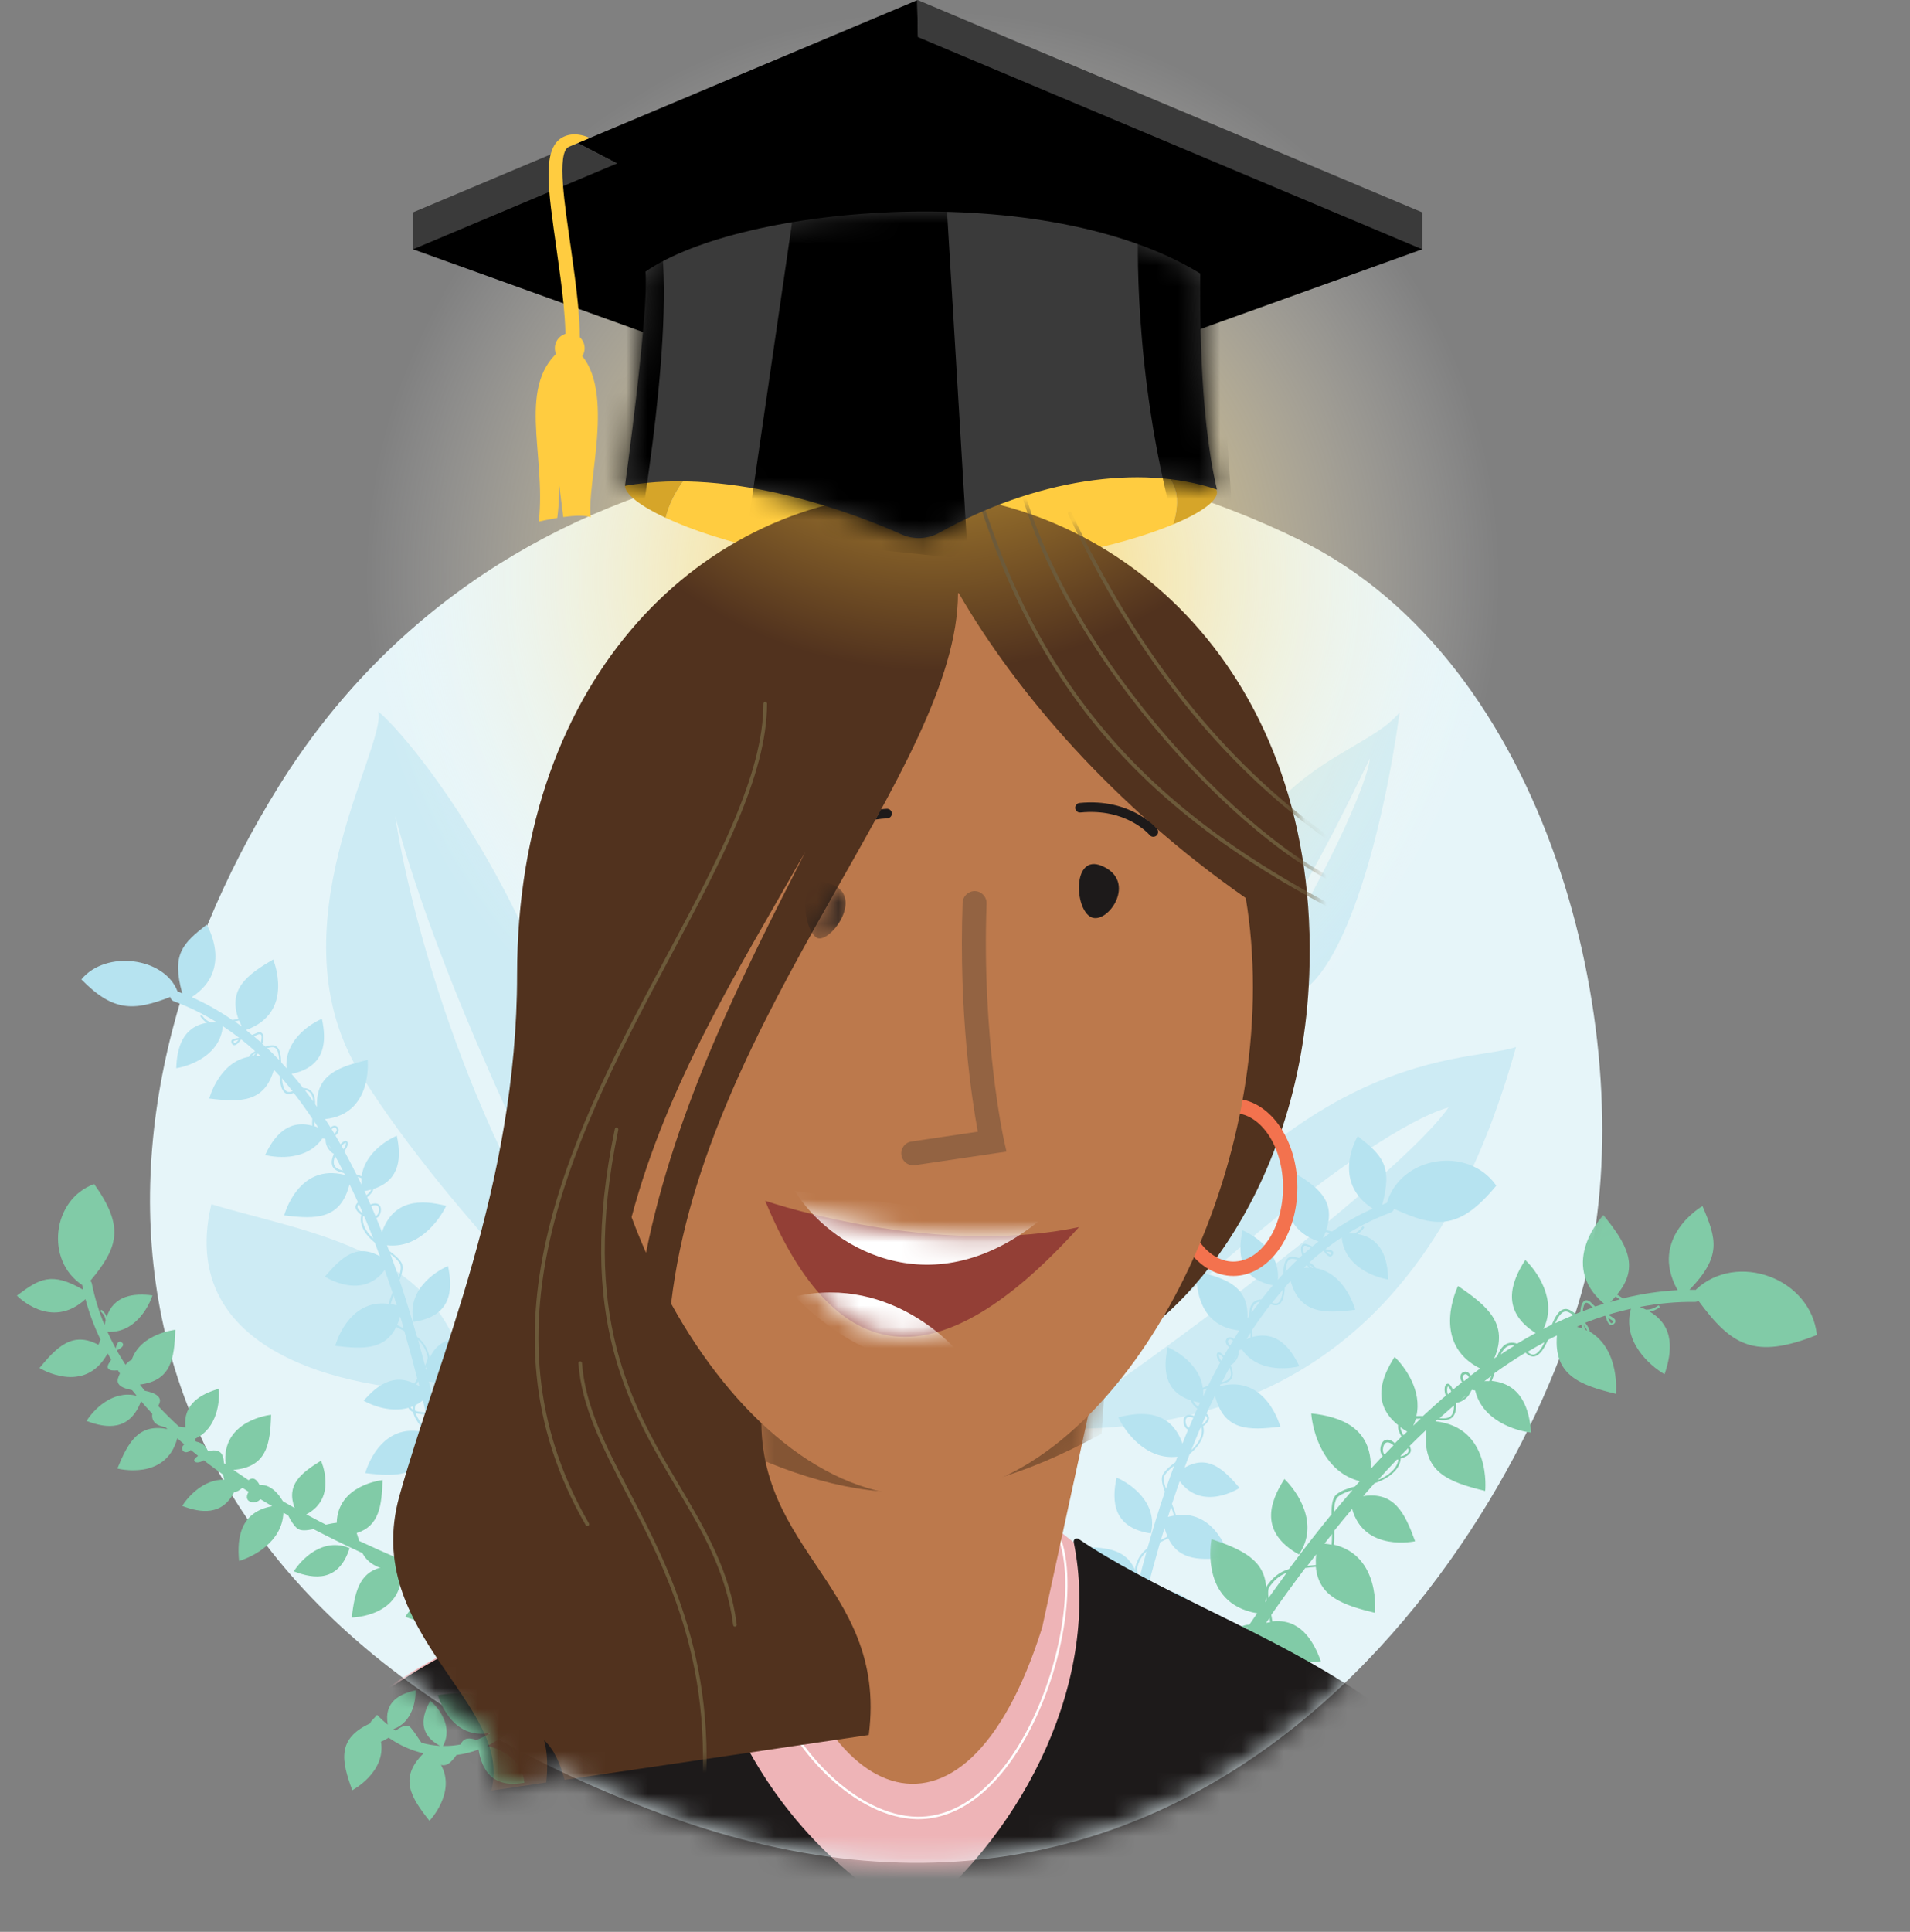 <svg width="90" height="91" viewBox="0 0 90 91" fill="none" xmlns="http://www.w3.org/2000/svg">
<rect x="0" y="0" width="90" height="91" fill="#808080" stroke="none"/>
<path d="M61.251 25.44C45.186 17.559 23.587 20.245 13.149 37.016C2.71 53.787 3.909 75.305 31.116 85.423C58.326 95.541 72.7 70.044 74.923 59.263C77.149 48.481 72.989 31.2 61.251 25.44Z" fill="#E6F5F9"/>
<path d="M65.954 33.552C64.253 35.653 58.949 36.052 57.349 43.658C55.748 51.264 59.05 48.062 61.251 46.762C63.451 45.462 65.153 39.257 65.954 33.552Z" fill="#CDEBF4"/>
<path d="M64.551 35.723C64.249 38.136 58.457 49.237 53.269 54.245L52.666 53.34C59.182 46.944 62.621 39.706 64.551 35.723Z" fill="#E6F5F9"/>
<path d="M71.436 49.319C68.936 50.179 59.614 48.858 49.275 67.295C63.672 67.771 69.008 58.028 71.436 49.319Z" fill="#CDEBF4"/>
<path d="M68.256 52.165C64.354 53.266 53.846 62.172 50.844 66.374C59.45 60.371 66.656 54.467 68.256 52.165Z" fill="#E6F5F9"/>
<path d="M17.829 33.516C18.201 35.292 12.715 43.819 17.032 50.668C21.35 57.52 28.818 64.488 28.818 64.488C29.985 48.211 20.079 35.418 17.829 33.516Z" fill="#CDEBF4"/>
<path d="M18.621 38.456C19.522 44.261 22.823 55.268 28.928 62.973C25.525 55.868 20.824 46.561 18.621 38.456Z" fill="#E6F5F9"/>
<path d="M22.071 65.51C21.193 58.834 14.607 58.136 9.96 56.726C8.112 64.467 18.112 65.718 22.071 65.51Z" fill="#CDEBF4"/>
<path d="M65.346 56.663C65.273 56.69 65.201 56.721 65.129 56.751C65.637 54.907 65.115 54.415 63.978 53.519C63.978 53.519 62.684 55.638 64.682 56.934C64.021 57.227 63.382 57.586 62.766 58.01C62.675 57.987 62.583 57.967 62.486 57.951C62.973 56.55 62.08 55.884 60.845 55.16C60.845 55.16 59.791 57.656 62.127 58.482C62.03 58.559 61.935 58.635 61.838 58.714C61.782 58.694 61.725 58.669 61.669 58.642C61.54 58.579 61.441 58.572 61.376 58.626C61.269 58.712 61.297 58.92 61.339 59.075C61.344 59.093 61.351 59.111 61.358 59.13C61.308 59.175 61.26 59.218 61.211 59.263C61.125 59.238 61.037 59.218 60.947 59.204C60.836 59.188 60.744 59.213 60.671 59.274C60.518 59.405 60.48 59.682 60.464 60.008C60.378 60.098 60.297 60.195 60.213 60.287C60.331 59.012 59.159 58.215 58.548 57.954C58.317 59.019 58.367 60.22 59.978 60.547C59.793 60.764 59.611 60.985 59.43 61.215C59.333 61.213 59.236 61.231 59.134 61.292C58.918 61.425 58.864 61.682 58.864 61.978C58.834 62.018 58.807 62.061 58.78 62.102C58.846 60.597 57.794 60.222 56.392 59.89C56.392 59.89 56.133 62.441 58.396 62.675C58.311 62.808 58.225 62.939 58.139 63.077C58.135 63.072 58.13 63.066 58.123 63.061C58.069 63.018 58.013 62.993 57.959 62.991C57.898 62.989 57.841 63.014 57.8 63.066C57.751 63.127 57.742 63.206 57.776 63.285C57.8 63.346 57.85 63.402 57.911 63.452C57.832 63.587 57.751 63.722 57.674 63.86C57.604 63.786 57.536 63.731 57.485 63.713C57.394 63.679 57.358 63.736 57.349 63.752C57.297 63.853 57.37 64.045 57.494 64.185C57.455 64.255 57.417 64.325 57.379 64.397C57.225 64.682 57.074 64.977 56.925 65.278C56.841 65.305 56.76 65.336 56.677 65.372C56.539 64.343 55.559 63.693 55.02 63.461C54.808 64.447 54.835 65.55 56.119 65.968C56.144 66.11 56.27 66.239 56.413 66.354C56.361 66.467 56.311 66.584 56.261 66.699C56.126 66.638 55.99 66.629 55.896 66.683C55.837 66.717 55.74 66.805 55.772 67.022C55.796 67.182 55.869 67.293 55.984 67.345C55.893 67.559 55.805 67.78 55.717 68.002C55.176 66.449 53.86 66.465 52.693 66.765C53.027 67.464 54.004 68.789 55.48 68.62C55.447 68.708 55.413 68.794 55.381 68.882C55.146 69.053 54.937 69.225 54.808 69.426C54.684 69.62 54.76 69.924 54.889 70.27C54.605 71.114 54.332 71.999 54.07 72.926C53.727 73.199 53.591 73.466 53.49 73.831C53.478 73.87 53.478 73.915 53.485 73.962C53.038 72.917 52.016 72.856 50.736 72.899C50.736 72.899 51.174 75.504 53.508 75.037C53.463 75.217 53.418 75.398 53.372 75.58C53.341 75.592 53.307 75.608 53.275 75.626C53.032 75.761 52.889 76.036 52.955 76.251C52.977 76.323 53.032 76.415 53.158 76.485C53.072 76.856 52.986 77.233 52.903 77.614C52.892 77.666 52.88 77.716 52.867 77.765C52.878 76.585 51.779 75.844 51.194 75.594C50.96 76.682 51.016 77.909 52.729 78.207C52.605 78.336 52.481 78.465 52.364 78.6C52.059 78.954 51.95 79.316 51.939 79.654C51.567 78.316 50.479 78.241 49.084 78.289C49.084 78.289 49.52 80.88 51.835 80.431C51.567 80.862 51.282 81.196 50.996 81.451C50.903 81.403 50.818 81.351 50.741 81.299C50.614 81.212 50.535 81.239 50.493 81.279C50.42 81.345 50.395 81.494 50.402 81.672C50.357 81.631 50.314 81.597 50.271 81.573C50.111 81.475 50.005 81.503 49.946 81.543C49.852 81.609 49.795 81.771 49.764 81.963C49.721 81.936 49.673 81.916 49.621 81.898C49.522 81.862 49.411 81.848 49.299 81.848C49.542 80.943 49.055 80.006 48.721 79.573C48.125 80.25 47.651 81.099 48.206 81.981C48.154 82.015 48.096 82.074 48.055 82.173C47.457 82.008 46.882 81.679 46.387 81.221C48.148 80.541 47.949 79.374 47.5 77.871C47.5 77.871 45.27 78.873 46.028 80.853C45.834 80.629 45.66 80.383 45.509 80.117L45.557 80.124C45.62 79.627 45.455 79.503 45.184 79.401C45.083 79.117 45.015 78.828 44.974 78.535C46.044 78.907 46.868 78.009 47.154 77.533C46.34 77.235 45.39 77.142 44.954 78.383C44.922 78.063 44.925 77.738 44.965 77.415C45.017 77.366 45.069 77.318 45.121 77.271C45.329 77.081 45.523 76.901 45.64 76.756C45.816 76.537 45.624 76.287 45.372 76.02C45.39 75.98 45.412 75.939 45.432 75.899C45.916 76.795 47.044 76.801 47.563 76.704C47.256 75.93 46.724 75.188 45.606 75.574C45.728 75.366 45.864 75.158 46.017 74.96L45.602 74.68C45.59 74.696 45.579 74.712 45.568 74.727C44.514 73.077 43.404 73.529 42.016 74.301C42.016 74.301 43.182 75.871 44.697 75.364C44.76 75.486 44.852 75.603 44.956 75.718C44.658 76.33 44.489 76.968 44.444 77.605C43.011 76.542 42.124 77.305 41.088 78.44C41.088 78.44 42.72 79.58 44.002 78.575C44.002 78.6 43.997 78.625 43.999 78.65C44.008 78.803 44.085 78.936 44.232 79.045C44.372 79.149 44.503 79.223 44.624 79.282C44.731 79.645 44.88 80.004 45.076 80.349C44.083 80.686 43.209 81.349 43.765 82.931C44.934 82.631 45.275 81.539 45.331 80.756C45.611 81.162 45.94 81.514 46.304 81.809C46.351 81.916 46.412 82.01 46.48 82.103C45.778 83.265 46.586 84.507 47.062 84.996C47.527 84.324 47.874 83.525 47.45 82.775C47.522 82.794 47.595 82.805 47.662 82.807C47.82 82.809 47.938 82.762 48.014 82.674C48.116 82.699 48.218 82.719 48.321 82.735C48.333 82.798 48.353 82.852 48.38 82.893C48.432 82.97 48.507 83.008 48.588 82.997C48.646 82.99 48.748 82.949 48.838 82.782C49.035 82.787 49.229 82.775 49.425 82.746C49.459 82.742 49.499 82.73 49.536 82.724C49.136 84.322 50.143 84.872 51.524 85.432C51.524 85.432 52.099 83.216 50.307 82.487C50.386 82.453 50.468 82.414 50.549 82.371C50.569 82.421 50.587 82.464 50.608 82.5C50.687 82.638 50.761 82.649 50.811 82.633C50.86 82.618 50.89 82.577 50.897 82.52C50.906 82.444 50.872 82.335 50.813 82.216C51.023 82.08 51.237 81.913 51.452 81.708C51.612 81.74 51.77 81.742 51.91 81.701C52.027 81.667 52.122 81.606 52.192 81.521C52.221 81.484 52.244 81.444 52.264 81.399C53.19 82.042 54.393 81.631 54.93 81.324C54.273 80.557 53.377 79.912 52.267 80.683C52.713 79.963 53.111 79.004 53.393 77.718C53.393 77.718 53.393 77.713 53.393 77.711C53.774 79.539 54.957 79.537 56.505 79.343C56.505 79.343 55.848 76.833 53.614 77.445C53.934 77.106 54.185 76.786 54.253 76.474C54.354 76.424 54.426 76.357 54.474 76.271C55.277 76.497 56.144 76.181 56.58 75.935C55.977 75.233 55.176 74.63 54.192 75.127C54.147 75.05 54.101 74.973 54.056 74.897C54.253 74.12 54.458 73.373 54.666 72.653C54.779 72.592 54.905 72.529 55.047 72.461C55.573 73.542 56.618 73.511 57.92 73.348C57.92 73.348 57.338 71.121 55.406 71.373C55.361 71.2 55.295 71.021 55.223 70.843C55.343 70.478 55.465 70.123 55.587 69.773C56.661 71.234 58.41 70.089 58.41 70.089C57.613 69.162 56.918 68.514 55.817 69.132C55.896 68.916 55.977 68.701 56.058 68.489C56.325 68.268 56.559 68.011 56.674 67.679C56.733 67.507 56.737 67.338 56.692 67.185C56.848 67.074 56.961 66.934 56.97 66.812C56.974 66.733 56.927 66.659 56.853 66.584C56.983 66.295 57.117 66.016 57.25 65.738C57.667 67.406 58.827 67.392 60.328 67.205C60.328 67.205 59.676 64.718 57.467 65.3C57.48 65.271 57.494 65.241 57.509 65.214C57.789 65.144 58.015 65.061 58.071 64.835C58.112 64.679 58.067 64.492 57.988 64.314C57.99 64.309 57.992 64.305 57.995 64.302C58.062 64.269 58.132 64.214 58.205 64.124C58.326 63.973 58.376 63.801 58.378 63.637C58.387 63.621 58.396 63.605 58.405 63.592C58.441 63.589 58.482 63.583 58.523 63.574C59.218 64.598 60.592 64.519 61.224 64.359C60.813 63.49 60.168 62.671 59.008 62.98C59.013 62.874 59.01 62.761 59.004 62.646C59.288 62.219 59.579 61.818 59.877 61.436C60.082 61.513 60.288 61.551 60.43 61.242C60.502 61.086 60.529 60.87 60.541 60.639C60.631 60.538 60.723 60.443 60.813 60.344C61.256 61.894 62.393 61.881 63.86 61.698C63.86 61.698 63.409 59.974 61.98 59.732C61.98 59.725 61.98 59.721 61.98 59.712C61.956 59.651 61.852 59.556 61.7 59.466C61.913 59.274 62.127 59.091 62.346 58.92C62.353 58.92 62.362 58.922 62.371 58.924C62.452 59.046 62.54 59.139 62.612 59.172C62.682 59.204 62.748 59.188 62.784 59.13C62.825 59.066 62.834 59.014 62.816 58.969C62.777 58.888 62.651 58.868 62.457 58.841C62.457 58.841 62.452 58.841 62.45 58.841C62.703 58.644 62.96 58.462 63.222 58.29C63.346 59.646 64.741 60.163 65.415 60.272C65.384 59.321 65.122 58.326 63.969 58.132C64.082 58.066 64.188 57.965 64.287 57.816L64.21 57.764C64.084 57.956 63.944 58.057 63.793 58.107C63.707 58.1 63.619 58.096 63.526 58.096C64.17 57.701 64.838 57.374 65.535 57.116C65.616 57.087 65.668 57.019 65.686 56.94C67.706 57.877 68.794 57.922 70.507 55.85C69.184 53.948 66.011 54.455 65.35 56.654L65.346 56.663ZM45.575 76.702C45.462 76.842 45.27 77.018 45.065 77.208C45.04 77.23 45.017 77.253 44.992 77.275C45.053 76.885 45.171 76.497 45.338 76.118C45.554 76.348 45.701 76.549 45.575 76.704V76.702ZM44.794 75.339C44.983 75.267 45.18 75.158 45.378 75.012C45.241 75.217 45.119 75.425 45.011 75.637C44.925 75.537 44.848 75.438 44.794 75.339ZM44.293 78.979C44.169 78.887 44.105 78.781 44.099 78.654C44.096 78.6 44.103 78.546 44.119 78.49C44.232 78.388 44.34 78.271 44.444 78.131C44.458 78.481 44.507 78.828 44.597 79.171C44.5 79.121 44.399 79.058 44.293 78.979ZM45.478 80.047C45.385 79.875 45.302 79.702 45.234 79.523C45.421 79.607 45.507 79.715 45.478 80.047ZM46.489 81.961C46.509 81.977 46.532 81.988 46.554 82.004C46.55 82.013 46.545 82.019 46.538 82.028C46.523 82.006 46.505 81.986 46.489 81.961ZM47.667 82.724C47.581 82.724 47.484 82.703 47.38 82.667C47.301 82.552 47.204 82.439 47.085 82.329C47.351 82.466 47.626 82.579 47.906 82.656C47.838 82.708 47.748 82.724 47.665 82.721L47.667 82.724ZM48.15 82.198C48.177 82.137 48.215 82.094 48.263 82.065C48.306 82.126 48.353 82.189 48.407 82.25C48.321 82.236 48.236 82.218 48.15 82.198ZM48.576 82.913C48.516 82.92 48.477 82.875 48.457 82.848C48.441 82.823 48.428 82.794 48.418 82.757C48.522 82.771 48.626 82.78 48.73 82.784C48.682 82.857 48.628 82.904 48.576 82.911V82.913ZM49.35 82.263C49.274 82.275 49.197 82.281 49.12 82.288C49.186 82.175 49.235 82.06 49.274 81.943C49.384 81.943 49.493 81.956 49.592 81.99C49.653 82.01 49.705 82.037 49.75 82.071C49.745 82.105 49.743 82.141 49.741 82.175C49.601 82.216 49.47 82.245 49.35 82.263ZM49.924 82.114C49.901 82.085 49.876 82.055 49.849 82.031C49.879 81.819 49.931 81.674 50.001 81.627C50.055 81.591 50.129 81.6 50.224 81.658C50.287 81.697 50.353 81.751 50.414 81.816C50.416 81.837 50.418 81.859 50.423 81.879C50.251 81.981 50.084 82.058 49.924 82.117V82.114ZM50.781 82.552C50.763 82.557 50.73 82.532 50.689 82.46C50.669 82.423 50.648 82.378 50.63 82.331C50.666 82.311 50.7 82.293 50.736 82.27C50.784 82.369 50.811 82.46 50.804 82.514C50.8 82.543 50.788 82.548 50.781 82.55V82.552ZM50.533 81.809C50.522 81.798 50.513 81.785 50.502 81.773C50.483 81.579 50.495 81.41 50.558 81.354C50.585 81.329 50.63 81.338 50.689 81.381C50.759 81.43 50.84 81.478 50.924 81.523C50.793 81.633 50.664 81.728 50.535 81.809H50.533ZM52.185 81.354C52.129 81.487 52.027 81.577 51.883 81.618C51.779 81.647 51.659 81.647 51.535 81.631C51.644 81.521 51.752 81.401 51.856 81.27C51.89 81.23 51.923 81.184 51.955 81.139C52.029 81.218 52.104 81.288 52.183 81.349V81.354H52.185ZM52.057 80.056C51.987 79.62 52.023 79.142 52.438 78.666C52.528 78.562 52.623 78.458 52.72 78.359C52.531 79.031 52.305 79.591 52.059 80.056H52.057ZM53.58 73.861C53.666 73.556 53.765 73.323 54.027 73.087C53.916 73.481 53.808 73.883 53.7 74.294C53.607 74.111 53.553 73.958 53.58 73.861ZM53.603 74.303C53.623 74.344 53.643 74.384 53.666 74.427C53.659 74.452 53.652 74.479 53.645 74.506C53.632 74.438 53.618 74.366 53.603 74.303ZM53.183 76.391C53.115 76.348 53.068 76.294 53.045 76.226C53.009 76.111 53.05 75.973 53.142 75.86C53.19 75.802 53.251 75.75 53.321 75.711C53.327 75.707 53.336 75.702 53.345 75.698C53.291 75.926 53.235 76.158 53.181 76.391H53.183ZM53.442 77.499C53.51 77.192 53.578 76.887 53.648 76.587C53.711 76.587 53.781 76.585 53.855 76.578C53.964 76.569 54.059 76.551 54.14 76.526C54.05 76.833 53.776 77.156 53.442 77.499ZM54.165 76.418C54.079 76.452 53.973 76.474 53.846 76.485C53.783 76.492 53.724 76.494 53.668 76.494C53.713 76.305 53.756 76.118 53.801 75.93C53.914 76.02 54.029 76.095 54.149 76.156C54.171 76.242 54.176 76.33 54.162 76.418H54.165ZM54.271 76.364C54.275 76.312 54.271 76.257 54.262 76.206C54.302 76.221 54.343 76.235 54.381 76.248C54.354 76.291 54.318 76.332 54.268 76.364H54.271ZM54.11 75.179C54.063 75.206 54.016 75.231 53.966 75.262C53.986 75.185 54.004 75.106 54.025 75.03C54.054 75.079 54.083 75.127 54.11 75.176V75.179ZM55.011 72.382C54.9 72.434 54.799 72.486 54.704 72.536C54.758 72.349 54.815 72.163 54.871 71.978C54.912 72.127 54.959 72.26 55.013 72.38C55.013 72.38 55.013 72.38 55.011 72.38V72.382ZM55.318 71.394C55.225 71.41 55.131 71.43 55.033 71.457C55.083 71.299 55.131 71.141 55.182 70.987C55.237 71.127 55.284 71.263 55.318 71.394ZM54.941 70.13C54.846 69.855 54.799 69.62 54.889 69.478C54.988 69.322 55.146 69.182 55.325 69.044C55.194 69.399 55.065 69.76 54.939 70.13H54.941ZM56.232 66C56.331 66.027 56.437 66.052 56.55 66.072C56.519 66.137 56.489 66.201 56.458 66.266C56.356 66.18 56.266 66.09 56.23 66H56.232ZM56.024 67.261C55.941 67.221 55.889 67.137 55.869 67.011C55.86 66.943 55.86 66.857 55.905 66.803C55.916 66.79 55.929 66.778 55.945 66.767C56.015 66.729 56.119 66.738 56.227 66.787C56.16 66.943 56.092 67.101 56.024 67.261ZM56.591 67.656C56.503 67.916 56.336 68.124 56.137 68.311C56.275 67.959 56.415 67.613 56.557 67.277C56.577 67.268 56.595 67.257 56.613 67.246C56.643 67.358 56.645 67.496 56.589 67.656H56.591ZM56.882 66.814C56.877 66.9 56.789 67.008 56.665 67.103C56.661 67.092 56.654 67.081 56.65 67.072C56.706 66.943 56.762 66.814 56.819 66.688C56.859 66.733 56.886 66.778 56.884 66.817L56.882 66.814ZM56.692 65.778C56.701 65.672 56.699 65.569 56.692 65.469C56.753 65.44 56.814 65.415 56.875 65.393C56.814 65.519 56.753 65.65 56.692 65.778ZM57.437 63.797C57.437 63.797 57.498 63.806 57.597 63.907C57.609 63.919 57.622 63.932 57.633 63.946C57.604 63.998 57.575 64.047 57.548 64.099C57.453 63.984 57.415 63.844 57.437 63.797ZM57.988 64.822C57.947 64.98 57.789 65.052 57.575 65.11C57.658 64.95 57.74 64.79 57.825 64.632C57.864 64.562 57.9 64.494 57.938 64.427C57.992 64.564 58.02 64.704 57.99 64.822H57.988ZM57.97 63.373C57.922 63.334 57.889 63.291 57.873 63.251C57.852 63.203 57.857 63.16 57.884 63.127C57.907 63.097 57.934 63.086 57.965 63.086C57.999 63.086 58.038 63.104 58.076 63.136C58.083 63.142 58.092 63.151 58.099 63.158C58.056 63.228 58.013 63.298 57.97 63.37V63.373ZM58.139 64.077C58.139 64.077 58.132 64.084 58.13 64.088C58.173 64.014 58.216 63.939 58.259 63.865C58.234 63.937 58.196 64.009 58.141 64.077H58.139ZM58.737 63.081C58.798 62.984 58.859 62.883 58.922 62.788C58.925 62.867 58.922 62.941 58.92 63.014C58.861 63.032 58.798 63.057 58.737 63.081ZM58.972 61.845C58.988 61.637 59.044 61.465 59.193 61.375C59.249 61.339 59.308 61.323 59.365 61.314C59.231 61.486 59.1 61.662 58.972 61.842V61.845ZM60.351 61.213C60.247 61.438 60.118 61.432 59.942 61.368C60.107 61.161 60.274 60.96 60.443 60.764C60.43 60.94 60.403 61.098 60.349 61.213H60.351ZM60.741 59.346C60.793 59.303 60.859 59.288 60.942 59.299C61.01 59.308 61.075 59.324 61.139 59.339C60.947 59.52 60.759 59.707 60.572 59.904C60.59 59.653 60.631 59.441 60.739 59.346H60.741ZM61.441 59.725C61.488 59.68 61.533 59.633 61.579 59.59C61.61 59.637 61.642 59.678 61.676 59.714C61.599 59.714 61.52 59.716 61.441 59.723V59.725ZM61.879 59.725C61.861 59.725 61.84 59.723 61.822 59.721C61.777 59.694 61.728 59.637 61.676 59.565C61.777 59.628 61.847 59.687 61.879 59.725ZM61.443 59.06C61.443 59.06 61.441 59.053 61.439 59.048C61.391 58.872 61.391 58.737 61.443 58.694C61.477 58.667 61.545 58.676 61.635 58.721C61.678 58.744 61.721 58.759 61.766 58.775C61.658 58.868 61.549 58.962 61.441 59.057L61.443 59.06ZM62.732 59.017C62.736 59.028 62.727 59.055 62.707 59.087C62.698 59.098 62.691 59.111 62.655 59.093C62.61 59.073 62.554 59.019 62.499 58.949C62.612 58.965 62.718 58.985 62.732 59.017ZM62.339 58.326C62.387 58.227 62.427 58.132 62.463 58.039C62.536 58.053 62.606 58.066 62.673 58.082C62.56 58.161 62.45 58.245 62.339 58.328V58.326Z" fill="#B6E3F0"/>
<path d="M54.231 72.233C54.581 70.784 53.272 69.884 52.615 69.604C52.376 70.71 52.434 71.963 54.231 72.233Z" fill="#B6E3F0"/>
<mask id="mask0_374_11896" style="mask-type:luminance" maskUnits="userSpaceOnUse" x="54" y="55" width="36" height="26">
<path d="M54.592 78.045L60.857 80.302L90.001 62.124L79.66 55.295L59.668 63.129L54.592 78.045Z" fill="white"/>
</mask>
<g mask="url(#mask0_374_11896)">
<path d="M79.909 60.766C79.909 60.766 79.891 60.759 79.882 60.759C79.791 60.759 79.699 60.759 79.609 60.759C81.143 59.168 80.881 58.367 80.222 56.812C80.222 56.812 77.659 58.283 79.051 60.775C78.196 60.82 77.338 60.951 76.476 61.161C76.386 61.1 76.293 61.039 76.196 60.98C77.313 59.644 76.607 58.545 75.553 57.236C75.553 57.236 73.361 59.536 75.58 61.411C75.442 61.454 75.305 61.499 75.167 61.547C75.113 61.502 75.061 61.452 75.011 61.398C74.896 61.274 74.79 61.228 74.695 61.26C74.544 61.312 74.487 61.549 74.469 61.739C74.469 61.759 74.469 61.784 74.465 61.806C74.393 61.833 74.32 61.863 74.251 61.892C74.167 61.829 74.079 61.77 73.984 61.718C73.869 61.655 73.758 61.644 73.655 61.68C73.433 61.759 73.273 62.048 73.122 62.398C72.991 62.461 72.86 62.533 72.729 62.601C73.388 61.251 72.434 59.89 71.872 59.351C71.177 60.425 70.727 61.763 72.361 62.793C72.07 62.953 71.777 63.12 71.486 63.296C71.382 63.253 71.265 63.233 71.129 63.258C70.836 63.312 70.671 63.574 70.547 63.896C70.499 63.928 70.454 63.962 70.407 63.993C71.102 62.371 70.1 61.524 68.703 60.578C68.703 60.578 67.36 63.269 69.746 64.465C69.597 64.576 69.448 64.684 69.296 64.799C69.292 64.792 69.29 64.783 69.287 64.776C69.247 64.707 69.193 64.655 69.136 64.63C69.069 64.6 68.999 64.607 68.931 64.645C68.85 64.693 68.809 64.774 68.811 64.876C68.814 64.955 68.843 65.036 68.89 65.115C68.746 65.23 68.604 65.345 68.459 65.465C68.412 65.354 68.36 65.266 68.312 65.223C68.229 65.149 68.163 65.194 68.148 65.21C68.048 65.3 68.046 65.541 68.127 65.745C68.055 65.806 67.985 65.867 67.913 65.927C67.626 66.176 67.338 66.438 67.051 66.704C66.949 66.699 66.846 66.699 66.739 66.704C67.017 65.517 66.211 64.397 65.715 63.919C65.072 64.914 64.638 66.135 65.879 67.13C65.85 67.297 65.934 67.487 66.04 67.672C65.936 67.776 65.832 67.882 65.728 67.988C65.606 67.866 65.46 67.801 65.333 67.819C65.254 67.83 65.112 67.889 65.058 68.139C65.017 68.324 65.053 68.476 65.155 68.582C64.968 68.78 64.778 68.986 64.591 69.191C64.643 67.264 63.191 66.733 61.785 66.58C61.86 67.487 62.383 69.347 64.072 69.771C63.999 69.852 63.927 69.934 63.853 70.017C63.523 70.107 63.223 70.209 62.997 70.376C62.781 70.536 62.738 70.904 62.738 71.337C62.077 72.145 61.408 73.003 60.736 73.912C60.246 74.068 59.989 74.308 59.723 74.666C59.696 74.705 59.675 74.752 59.662 74.806C59.605 73.475 58.511 72.983 57.087 72.5C57.087 72.5 56.486 75.54 59.24 75.993C59.115 76.172 58.991 76.352 58.865 76.533C58.824 76.533 58.784 76.533 58.741 76.542C58.416 76.589 58.147 76.833 58.131 77.095C58.127 77.183 58.147 77.307 58.256 77.436C58.007 77.808 57.759 78.185 57.508 78.569C57.475 78.621 57.441 78.67 57.407 78.72C57.908 77.429 57.012 76.16 56.475 75.644C55.766 76.74 55.312 78.111 57.071 79.149C56.881 79.237 56.694 79.329 56.511 79.428C56.028 79.693 55.762 80.04 55.608 80.408C55.755 78.785 54.593 78.25 53.042 77.725C53.042 77.725 52.444 80.749 55.17 81.216C54.696 81.577 54.245 81.825 53.825 81.986C53.744 81.895 53.669 81.803 53.608 81.713C53.507 81.564 53.41 81.561 53.344 81.588C53.236 81.631 53.148 81.785 53.083 81.981C53.051 81.92 53.015 81.864 52.979 81.816C52.843 81.643 52.717 81.631 52.633 81.649C52.503 81.681 52.374 81.837 52.259 82.033C52.223 81.988 52.18 81.943 52.133 81.902C52.038 81.823 51.923 81.76 51.801 81.713C52.444 80.819 52.297 79.591 52.112 78.975C51.178 79.469 50.3 80.203 50.548 81.403C50.476 81.419 50.39 81.46 50.307 81.552C49.72 81.124 49.223 80.521 48.871 79.817C51.085 79.803 51.352 78.44 51.483 76.605C51.483 76.605 48.621 76.779 48.632 79.266C48.512 78.941 48.422 78.598 48.368 78.246L48.415 78.271C48.691 77.752 48.562 77.549 48.307 77.325C48.314 76.971 48.359 76.625 48.436 76.289C49.453 77.142 50.731 76.497 51.243 76.095C50.474 75.429 49.469 74.933 48.476 76.115C48.573 75.75 48.713 75.395 48.892 75.057C48.971 75.025 49.047 74.994 49.122 74.964C49.429 74.84 49.718 74.725 49.905 74.615C50.189 74.447 50.083 74.093 49.916 73.696C49.955 73.66 49.993 73.624 50.033 73.588C50.191 74.772 51.426 75.249 52.035 75.357C52.02 74.38 51.744 73.344 50.358 73.305C50.578 73.127 50.812 72.958 51.065 72.802L50.724 72.324C50.704 72.335 50.686 72.349 50.668 72.36C50.196 70.112 48.792 70.146 46.948 70.416C46.948 70.416 47.578 72.624 49.449 72.698C49.467 72.859 49.521 73.028 49.587 73.195C49.007 73.743 48.555 74.371 48.242 75.05C47.111 73.285 45.82 73.759 44.213 74.574C44.213 74.574 45.531 76.501 47.352 75.933C47.339 75.96 47.328 75.987 47.318 76.014C47.264 76.185 47.294 76.364 47.409 76.544C47.519 76.716 47.63 76.851 47.74 76.966C47.707 77.409 47.722 77.864 47.792 78.325C46.565 78.28 45.33 78.648 45.283 80.611C46.691 80.767 47.517 79.711 47.903 78.876C48.043 79.438 48.257 79.961 48.533 80.433C48.539 80.568 48.569 80.699 48.605 80.828C47.352 81.81 47.722 83.509 48.043 84.245C48.833 83.701 49.551 82.97 49.395 81.974C49.467 82.022 49.539 82.065 49.609 82.092C49.781 82.159 49.932 82.157 50.049 82.092C50.151 82.162 50.255 82.225 50.358 82.286C50.345 82.36 50.345 82.428 50.358 82.482C50.383 82.586 50.451 82.66 50.541 82.683C50.609 82.699 50.735 82.697 50.905 82.552C51.117 82.638 51.338 82.706 51.564 82.755C51.604 82.764 51.647 82.771 51.69 82.778C50.591 84.364 51.469 85.385 52.749 86.572C52.749 86.572 54.301 84.38 52.638 82.834C52.74 82.83 52.843 82.821 52.95 82.807C52.95 82.87 52.954 82.927 52.961 82.972C52.99 83.157 53.067 83.2 53.128 83.202C53.189 83.207 53.238 83.175 53.27 83.114C53.311 83.035 53.32 82.9 53.306 82.744C53.593 82.683 53.897 82.588 54.218 82.453C54.383 82.552 54.554 82.622 54.724 82.636C54.866 82.647 54.994 82.62 55.107 82.554C55.152 82.527 55.195 82.491 55.236 82.451C55.983 83.541 57.475 83.588 58.19 83.478C57.786 82.362 57.075 81.284 55.534 81.67C56.321 81.067 57.156 80.178 58.001 78.882C58.001 78.88 58.003 78.878 58.005 78.876C57.664 81.04 58.962 81.528 60.743 81.959C60.743 81.959 61.063 78.932 58.359 78.677C58.851 78.438 59.258 78.192 59.463 77.878C59.596 77.867 59.705 77.824 59.79 77.749C60.58 78.329 61.661 78.343 62.239 78.253C61.869 77.233 61.242 76.237 59.955 76.375C59.939 76.273 59.921 76.169 59.903 76.068C60.44 75.298 60.975 74.565 61.503 73.861C61.654 73.84 61.819 73.825 62.002 73.809C62.131 75.213 63.291 75.612 64.787 75.973C64.787 75.973 65.074 73.29 62.848 72.761C62.871 72.552 62.873 72.328 62.869 72.105C63.151 71.755 63.431 71.414 63.713 71.082C64.286 73.129 66.681 72.601 66.681 72.601C66.191 71.254 65.699 70.254 64.232 70.475C64.41 70.27 64.588 70.069 64.765 69.87C65.146 69.737 65.514 69.554 65.776 69.236C65.911 69.074 65.986 68.889 66.001 68.701C66.218 68.645 66.401 68.537 66.46 68.406C66.498 68.32 66.475 68.221 66.426 68.108C66.69 67.844 66.952 67.593 67.213 67.345C66.979 69.347 68.256 69.814 69.983 70.231C69.983 70.231 70.301 67.232 67.633 66.954C67.66 66.93 67.687 66.903 67.717 66.878C68.051 66.916 68.335 66.918 68.491 66.697C68.599 66.541 68.631 66.318 68.615 66.09C68.619 66.085 68.624 66.083 68.629 66.079C68.716 66.07 68.816 66.04 68.933 65.97C69.132 65.855 69.256 65.686 69.326 65.508C69.342 65.494 69.358 65.481 69.373 65.469C69.414 65.483 69.461 65.492 69.511 65.499C69.847 66.909 71.389 67.397 72.149 67.483C72.061 66.359 71.691 65.192 70.29 65.049C70.339 64.934 70.384 64.81 70.423 64.682C70.91 64.332 71.398 64.011 71.883 63.718C72.077 63.889 72.285 64.014 72.569 63.734C72.711 63.594 72.831 63.368 72.942 63.118C73.081 63.043 73.224 62.978 73.364 62.908C73.203 64.79 74.458 65.25 76.142 65.657C76.142 65.657 76.361 63.578 74.896 62.72C74.896 62.711 74.903 62.709 74.9 62.698C74.9 62.621 74.824 62.474 74.695 62.31C75.007 62.188 75.318 62.077 75.629 61.978C75.638 61.982 75.648 61.987 75.654 61.991C75.693 62.158 75.751 62.296 75.817 62.364C75.88 62.429 75.959 62.438 76.022 62.389C76.094 62.334 76.126 62.282 76.121 62.226C76.115 62.12 75.982 62.048 75.781 61.937C75.778 61.937 75.776 61.935 75.774 61.933C76.133 61.822 76.492 61.73 76.85 61.648C76.424 63.188 77.737 64.334 78.435 64.734C78.794 63.68 78.92 62.479 77.737 61.788C77.889 61.763 78.047 61.696 78.218 61.574L78.155 61.486C77.936 61.644 77.742 61.698 77.555 61.689C77.464 61.646 77.37 61.603 77.266 61.565C78.135 61.398 79.004 61.317 79.877 61.326C79.936 61.326 79.985 61.305 80.033 61.276C81.586 63.384 82.676 64.052 85.612 62.885C85.328 60.208 81.843 58.935 79.911 60.748L79.909 60.766ZM49.566 72.714C49.806 72.714 50.065 72.676 50.343 72.597C50.108 72.766 49.885 72.942 49.679 73.132C49.625 72.987 49.582 72.847 49.566 72.714ZM49.839 73.793C49.982 74.136 50.058 74.416 49.855 74.535C49.675 74.641 49.388 74.757 49.086 74.879C49.05 74.892 49.013 74.908 48.977 74.921C49.208 74.517 49.494 74.141 49.837 73.793H49.839ZM47.504 76.501C47.407 76.348 47.379 76.206 47.425 76.063C47.443 76.005 47.474 75.946 47.517 75.89C47.682 75.826 47.851 75.741 48.023 75.632C47.892 76.02 47.801 76.424 47.758 76.838C47.673 76.743 47.587 76.632 47.504 76.501ZM48.309 77.49C48.481 77.659 48.53 77.815 48.361 78.165C48.33 77.937 48.312 77.713 48.309 77.49ZM48.675 80.683C48.691 80.708 48.711 80.733 48.727 80.758C48.718 80.765 48.709 80.771 48.7 80.778C48.691 80.747 48.679 80.715 48.673 80.683H48.675ZM49.652 82.01C49.56 81.974 49.46 81.911 49.363 81.832C49.325 81.674 49.264 81.509 49.18 81.34C49.415 81.602 49.67 81.839 49.946 82.04C49.849 82.069 49.742 82.047 49.652 82.01ZM50.401 81.636C50.456 81.579 50.514 81.546 50.578 81.532C50.6 81.62 50.627 81.708 50.661 81.8C50.573 81.749 50.485 81.695 50.401 81.638V81.636ZM50.573 82.6C50.503 82.582 50.478 82.516 50.469 82.48C50.46 82.446 50.46 82.408 50.465 82.365C50.573 82.424 50.684 82.475 50.794 82.525C50.711 82.586 50.634 82.615 50.573 82.6ZM51.431 82.137C51.548 82.04 51.652 81.934 51.742 81.821C51.864 81.864 51.977 81.927 52.072 82.006C52.128 82.053 52.175 82.105 52.212 82.162C52.193 82.198 52.175 82.236 52.16 82.272C51.988 82.259 51.832 82.236 51.695 82.207C51.607 82.189 51.519 82.164 51.433 82.137H51.431ZM53.029 82.229C52.798 82.268 52.582 82.284 52.383 82.281C52.372 82.238 52.356 82.198 52.336 82.157C52.455 81.936 52.575 81.798 52.67 81.776C52.744 81.758 52.823 81.801 52.902 81.902C52.956 81.97 53.004 82.058 53.047 82.155C53.04 82.18 53.035 82.202 53.029 82.227V82.229ZM53.18 83.089C53.164 83.121 53.148 83.119 53.141 83.119C53.121 83.119 53.092 83.073 53.076 82.979C53.069 82.931 53.065 82.875 53.065 82.814C53.112 82.807 53.157 82.8 53.205 82.791C53.216 82.92 53.209 83.028 53.178 83.089H53.18ZM53.18 82.202C53.173 82.184 53.166 82.166 53.159 82.148C53.22 81.927 53.304 81.749 53.394 81.713C53.435 81.697 53.48 81.726 53.527 81.796C53.584 81.882 53.651 81.965 53.726 82.049C53.536 82.117 53.356 82.166 53.18 82.202ZM55.179 82.387C55.062 82.511 54.913 82.566 54.739 82.552C54.613 82.541 54.482 82.491 54.353 82.424C54.518 82.347 54.685 82.261 54.857 82.159C54.911 82.128 54.965 82.092 55.019 82.058C55.066 82.175 55.121 82.284 55.182 82.383C55.182 82.383 55.182 82.387 55.179 82.387ZM55.577 80.911C55.68 80.406 55.92 79.896 56.572 79.544C56.714 79.467 56.861 79.395 57.008 79.322C56.518 79.981 56.039 80.503 55.577 80.909V80.911ZM59.659 75.24C59.664 75.291 59.668 75.346 59.677 75.402C59.659 75.427 59.641 75.454 59.623 75.479C59.637 75.398 59.653 75.316 59.659 75.24ZM58.251 77.12C58.26 76.98 58.362 76.844 58.508 76.758C58.585 76.713 58.673 76.682 58.766 76.668C58.775 76.668 58.786 76.666 58.8 76.664C58.644 76.892 58.488 77.124 58.332 77.357C58.276 77.282 58.244 77.203 58.251 77.12ZM58.156 78.679C58.357 78.37 58.56 78.065 58.761 77.765C58.831 77.792 58.908 77.817 58.994 77.842C59.115 77.876 59.228 77.896 59.328 77.903C59.1 78.201 58.666 78.442 58.156 78.679ZM59.398 77.794C59.289 77.794 59.163 77.776 59.021 77.736C58.951 77.716 58.885 77.695 58.822 77.67C58.949 77.481 59.075 77.293 59.201 77.108C59.287 77.255 59.382 77.384 59.49 77.499C59.479 77.603 59.45 77.702 59.398 77.792V77.794ZM59.535 77.781C59.56 77.725 59.578 77.666 59.592 77.605C59.628 77.639 59.666 77.67 59.707 77.702C59.659 77.738 59.603 77.767 59.535 77.781ZM59.659 76.447C59.714 76.37 59.766 76.294 59.82 76.217C59.831 76.282 59.842 76.348 59.853 76.413C59.79 76.422 59.727 76.431 59.662 76.447H59.659ZM59.77 75.273C59.743 75.034 59.747 74.845 59.817 74.75C60.036 74.452 60.242 74.237 60.63 74.086C60.346 74.472 60.059 74.87 59.77 75.273ZM62 73.721C61.855 73.732 61.724 73.746 61.6 73.761C61.738 73.579 61.876 73.4 62.016 73.22C62 73.398 61.995 73.565 62.004 73.721C62.004 73.721 62.004 73.721 62.002 73.721H62ZM62.408 72.714C62.528 72.563 62.648 72.409 62.765 72.26C62.765 72.434 62.76 72.606 62.745 72.764C62.636 72.743 62.526 72.725 62.406 72.714H62.408ZM62.858 71.22C62.867 70.879 62.914 70.602 63.072 70.484C63.246 70.353 63.476 70.265 63.731 70.189C63.44 70.525 63.151 70.866 62.858 71.22ZM65.988 67.228C66.085 67.3 66.191 67.367 66.306 67.437C66.247 67.496 66.186 67.552 66.128 67.611C66.051 67.476 65.992 67.343 65.99 67.228H65.988ZM65.173 68.182C65.191 68.103 65.225 68.011 65.297 67.968C65.315 67.957 65.336 67.95 65.358 67.947C65.451 67.934 65.561 67.988 65.661 68.085C65.521 68.23 65.381 68.374 65.241 68.521C65.166 68.439 65.144 68.327 65.175 68.18L65.173 68.182ZM65.697 69.189C65.491 69.437 65.223 69.597 64.927 69.717C65.225 69.387 65.521 69.067 65.816 68.758C65.841 68.755 65.866 68.753 65.893 68.749C65.877 68.884 65.823 69.035 65.697 69.189ZM66.365 68.385C66.324 68.476 66.182 68.561 66.008 68.611C66.008 68.597 66.006 68.582 66.004 68.568C66.119 68.451 66.234 68.331 66.349 68.216C66.374 68.284 66.385 68.342 66.367 68.385H66.365ZM66.591 67.162C66.642 67.051 66.683 66.941 66.715 66.832C66.794 66.826 66.87 66.823 66.947 66.823C66.827 66.934 66.71 67.047 66.591 67.162ZM68.227 65.307C68.227 65.307 68.29 65.343 68.358 65.494C68.367 65.512 68.373 65.532 68.38 65.553C68.328 65.598 68.274 65.641 68.222 65.686C68.166 65.521 68.182 65.35 68.227 65.307ZM68.405 66.659C68.294 66.814 68.091 66.828 67.829 66.805C67.987 66.663 68.145 66.521 68.301 66.386C68.371 66.325 68.441 66.266 68.511 66.205C68.513 66.379 68.484 66.544 68.403 66.659H68.405ZM68.879 65.903C68.879 65.903 68.87 65.907 68.863 65.909C68.94 65.846 69.019 65.781 69.096 65.718C69.039 65.785 68.967 65.849 68.879 65.9V65.903ZM68.985 65.061C68.949 65 68.929 64.939 68.929 64.887C68.926 64.826 68.949 64.781 68.994 64.754C69.03 64.731 69.066 64.729 69.1 64.743C69.136 64.758 69.17 64.792 69.202 64.844C69.209 64.855 69.213 64.869 69.218 64.88C69.141 64.939 69.064 65 68.987 65.059L68.985 65.061ZM69.947 65.061C70.055 64.98 70.163 64.894 70.272 64.815C70.242 64.903 70.211 64.984 70.174 65.061C70.102 65.056 70.023 65.059 69.947 65.061ZM70.718 63.801C70.822 63.583 70.955 63.418 71.156 63.379C71.233 63.364 71.303 63.368 71.368 63.384C71.152 63.517 70.935 63.657 70.718 63.801ZM72.492 63.68C72.282 63.885 72.147 63.824 71.98 63.68C72.249 63.519 72.515 63.368 72.781 63.224C72.693 63.409 72.598 63.574 72.492 63.677V63.68ZM73.695 61.793C73.77 61.766 73.849 61.777 73.937 61.824C74.007 61.863 74.072 61.906 74.135 61.951C73.851 62.07 73.564 62.197 73.28 62.334C73.404 62.068 73.537 61.852 73.695 61.793ZM74.512 62.407C74.526 62.472 74.546 62.531 74.567 62.585C74.483 62.553 74.395 62.524 74.305 62.497C74.375 62.468 74.442 62.434 74.512 62.407ZM74.783 62.682C74.763 62.673 74.743 62.662 74.722 62.653C74.684 62.605 74.652 62.522 74.627 62.42C74.713 62.531 74.765 62.623 74.783 62.682ZM74.58 61.77C74.58 61.77 74.58 61.761 74.58 61.757C74.6 61.542 74.659 61.396 74.731 61.371C74.781 61.355 74.851 61.393 74.932 61.479C74.971 61.522 75.011 61.556 75.052 61.594C74.894 61.648 74.736 61.709 74.578 61.77H74.58ZM76.013 62.258C76.013 62.273 75.993 62.298 75.957 62.325C75.943 62.334 75.93 62.346 75.896 62.312C75.855 62.269 75.817 62.19 75.785 62.088C75.903 62.154 76.011 62.217 76.013 62.258ZM75.876 61.335C75.966 61.247 76.052 61.161 76.126 61.075C76.198 61.118 76.268 61.163 76.336 61.206C76.182 61.244 76.029 61.289 75.876 61.335Z" fill="#81CBA7"/>
<path d="M61.205 73.226C62.189 71.782 61.128 70.252 60.523 69.669C59.803 70.784 59.345 72.181 61.205 73.226Z" fill="#81CBA7"/>
</g>
<path d="M13.844 74.019C14.816 74.395 15.967 74.522 16.473 72.924C15.202 72.398 14.196 73.461 13.844 74.019Z" fill="#81CBA7"/>
<path d="M28.115 77.284C28.115 77.284 26.178 76.44 25.258 77.968C25.237 77.891 25.215 77.812 25.188 77.731C25.235 77.72 25.278 77.709 25.314 77.695C25.452 77.643 25.472 77.576 25.465 77.53C25.459 77.483 25.427 77.449 25.375 77.436C25.307 77.415 25.201 77.431 25.084 77.467C24.991 77.255 24.869 77.036 24.714 76.813C24.766 76.671 24.79 76.526 24.772 76.395C24.759 76.282 24.718 76.19 24.648 76.113C24.619 76.081 24.585 76.054 24.549 76.029C25.269 75.28 25.066 74.125 24.865 73.59C24.073 74.079 23.355 74.802 23.899 75.926C23.308 75.416 22.491 74.915 21.358 74.475C21.358 74.475 21.353 74.475 21.351 74.472C23.071 74.386 23.238 73.31 23.285 71.87C23.285 71.87 20.904 72.109 21.141 74.231C20.879 73.892 20.622 73.617 20.349 73.511C20.319 73.412 20.267 73.335 20.195 73.281C20.516 72.581 20.353 71.746 20.191 71.315C19.464 71.762 18.8 72.405 19.112 73.375C19.035 73.405 18.959 73.434 18.884 73.466C18.207 73.174 17.555 72.881 16.927 72.588C16.889 72.475 16.848 72.351 16.808 72.213C17.868 71.888 17.988 70.931 18.026 69.721C18.026 69.721 15.914 69.931 15.867 71.73C15.702 71.746 15.53 71.78 15.356 71.82C15.04 71.66 14.736 71.498 14.433 71.335C15.918 70.566 15.126 68.807 15.126 68.807C14.167 69.401 13.476 69.94 13.883 71.033C13.695 70.929 13.512 70.825 13.332 70.719C13.169 70.446 12.969 70.193 12.682 70.042C12.535 69.965 12.382 69.936 12.235 69.954C12.156 69.796 12.046 69.672 11.935 69.649C11.863 69.633 11.79 69.667 11.711 69.724C11.468 69.563 11.231 69.401 10.998 69.241C12.576 69.101 12.732 68.042 12.774 66.645C12.774 66.645 10.414 66.882 10.628 68.979C10.603 68.961 10.579 68.945 10.556 68.927C10.533 68.663 10.488 68.444 10.292 68.361C10.156 68.302 9.978 68.315 9.804 68.361C9.802 68.358 9.798 68.356 9.795 68.354C9.775 68.288 9.734 68.216 9.664 68.137C9.543 68.004 9.394 67.934 9.245 67.909C9.231 67.898 9.22 67.889 9.206 67.877C9.208 67.844 9.208 67.808 9.206 67.767C10.238 67.282 10.364 66.018 10.31 65.42C9.459 65.668 8.619 66.14 8.735 67.241C8.637 67.221 8.536 67.207 8.43 67.198C8.082 66.878 7.757 66.555 7.453 66.23C7.552 66.054 7.615 65.873 7.356 65.7C7.225 65.612 7.031 65.557 6.821 65.512C6.742 65.415 6.667 65.318 6.59 65.221C8.064 65.04 8.218 64.002 8.261 62.641C8.261 62.641 6.624 62.806 6.2 64.07C6.193 64.07 6.189 64.068 6.182 64.07C6.123 64.084 6.022 64.165 5.916 64.289C5.771 64.068 5.636 63.847 5.509 63.623C5.509 63.616 5.514 63.61 5.516 63.603C5.638 63.546 5.735 63.479 5.776 63.418C5.816 63.359 5.81 63.296 5.762 63.255C5.71 63.208 5.663 63.192 5.62 63.203C5.539 63.226 5.505 63.339 5.453 63.51C5.453 63.51 5.453 63.515 5.453 63.517C5.311 63.258 5.18 62.998 5.062 62.734C6.315 62.815 6.988 61.619 7.184 61.019C6.315 60.91 5.369 61.007 5.029 62.03C4.986 61.917 4.909 61.806 4.785 61.694L4.726 61.757C4.882 61.899 4.956 62.041 4.979 62.185C4.961 62.262 4.943 62.341 4.929 62.427C4.663 61.784 4.46 61.129 4.327 60.457C4.318 60.407 4.288 60.369 4.255 60.337C5.573 58.757 5.877 57.798 4.437 55.776C2.444 56.493 2.128 59.396 3.875 60.531C3.875 60.536 3.875 60.54 3.875 60.547C3.889 60.619 3.909 60.689 3.925 60.759C2.424 59.886 1.86 60.236 0.797 61.03C0.797 61.03 2.39 62.7 4.027 61.197C4.198 61.842 4.435 62.479 4.735 63.102C4.701 63.181 4.67 63.262 4.64 63.348C3.433 62.702 2.699 63.422 1.862 64.442C1.862 64.442 3.984 65.76 5.072 63.752C5.126 63.851 5.182 63.95 5.241 64.047C5.214 64.095 5.184 64.144 5.151 64.192C5.074 64.3 5.056 64.391 5.094 64.456C5.157 64.564 5.349 64.569 5.498 64.553C5.514 64.553 5.534 64.549 5.55 64.544C5.584 64.594 5.615 64.645 5.652 64.695C5.615 64.77 5.586 64.846 5.561 64.928C5.532 65.025 5.539 65.113 5.586 65.187C5.683 65.345 5.931 65.422 6.225 65.483C6.295 65.573 6.372 65.661 6.444 65.751C5.299 65.46 4.406 66.415 4.078 66.934C5.017 67.295 6.116 67.424 6.647 66.002C6.816 66.203 6.992 66.401 7.177 66.598C7.161 66.686 7.164 66.778 7.204 66.878C7.295 67.094 7.52 67.18 7.789 67.223C7.823 67.255 7.857 67.286 7.89 67.318C6.529 67.042 6.035 67.947 5.532 69.175C5.532 69.175 7.818 69.776 8.355 67.749C8.464 67.846 8.572 67.943 8.685 68.04C8.68 68.044 8.674 68.047 8.669 68.051C8.622 68.094 8.59 68.144 8.581 68.191C8.57 68.248 8.586 68.302 8.626 68.347C8.676 68.401 8.746 68.421 8.823 68.401C8.881 68.385 8.94 68.351 8.994 68.302C9.105 68.394 9.218 68.487 9.333 68.577C9.256 68.631 9.197 68.686 9.17 68.728C9.127 68.805 9.17 68.848 9.186 68.857C9.272 68.92 9.457 68.882 9.601 68.787C9.66 68.832 9.719 68.877 9.777 68.922C10.014 69.103 10.262 69.284 10.513 69.462C10.524 69.541 10.542 69.622 10.565 69.701C9.608 69.678 8.874 70.478 8.586 70.936C9.454 71.272 10.466 71.405 11.03 70.288C11.163 70.283 11.296 70.193 11.422 70.082C11.52 70.146 11.619 70.209 11.716 70.272C11.642 70.387 11.614 70.509 11.648 70.602C11.671 70.66 11.736 70.76 11.939 70.762C12.088 70.762 12.199 70.712 12.264 70.615C12.447 70.728 12.634 70.841 12.824 70.951C11.332 71.222 11.159 72.423 11.265 73.529C11.951 73.326 13.298 72.624 13.354 71.256C13.429 71.299 13.501 71.342 13.578 71.385C13.7 71.624 13.826 71.838 13.991 71.985C14.149 72.125 14.438 72.1 14.772 72.03C15.501 72.409 16.268 72.786 17.074 73.159C17.273 73.511 17.498 73.671 17.817 73.818C17.85 73.834 17.891 73.84 17.934 73.843C16.918 74.1 16.715 75.023 16.573 76.194C16.573 76.194 19.01 76.169 18.918 73.974C19.076 74.041 19.232 74.109 19.394 74.177C19.401 74.208 19.408 74.24 19.421 74.271C19.509 74.513 19.739 74.682 19.945 74.653C20.012 74.644 20.105 74.608 20.189 74.502C20.514 74.632 20.845 74.763 21.182 74.894C21.227 74.912 21.27 74.93 21.315 74.948C20.24 74.77 19.408 75.664 19.096 76.16C20.053 76.531 21.182 76.655 21.698 75.138C21.798 75.269 21.897 75.402 22.003 75.526C22.283 75.856 22.594 76.005 22.901 76.066C21.628 76.212 21.405 77.194 21.249 78.472C21.249 78.472 23.669 78.447 23.594 76.275C23.946 76.58 24.213 76.887 24.402 77.183C24.346 77.26 24.287 77.332 24.226 77.393C24.127 77.494 24.143 77.571 24.172 77.616C24.222 77.693 24.355 77.736 24.515 77.754C24.472 77.788 24.436 77.824 24.404 77.86C24.292 77.993 24.303 78.092 24.332 78.151C24.377 78.246 24.517 78.323 24.687 78.377C24.657 78.411 24.63 78.451 24.605 78.496C24.558 78.582 24.529 78.681 24.513 78.783C23.723 78.431 22.8 78.742 22.357 78.984C22.888 79.625 23.594 80.178 24.477 79.796C24.499 79.848 24.544 79.912 24.63 79.961C24.395 80.483 24.009 80.961 23.524 81.345C23.159 79.643 22.066 79.656 20.633 79.85C20.633 79.85 21.227 82.026 23.138 81.618C22.906 81.762 22.658 81.886 22.393 81.983L22.405 81.943C21.96 81.814 21.825 81.945 21.694 82.177C21.421 82.229 21.148 82.25 20.875 82.245C21.369 81.324 20.667 80.444 20.274 80.115C19.886 80.814 19.665 81.667 20.735 82.241C20.437 82.225 20.143 82.175 19.855 82.092C19.818 82.037 19.78 81.983 19.746 81.929C19.602 81.713 19.466 81.509 19.351 81.383C19.177 81.191 18.92 81.329 18.642 81.521C18.609 81.498 18.575 81.473 18.541 81.448C19.428 81.137 19.595 80.11 19.581 79.623C18.832 79.792 18.078 80.169 18.272 81.243C18.099 81.103 17.932 80.95 17.771 80.78L17.458 81.119C17.471 81.132 17.485 81.144 17.498 81.157C15.844 81.879 16.094 82.956 16.598 84.331C16.598 84.331 18.196 83.491 17.952 82.04C18.072 81.999 18.193 81.931 18.313 81.855C18.828 82.214 19.385 82.46 19.958 82.593C18.782 83.746 19.353 84.662 20.236 85.77C20.236 85.77 21.507 84.446 20.778 83.137C20.8 83.141 20.823 83.148 20.845 83.15C20.985 83.166 21.118 83.112 21.238 82.995C21.353 82.882 21.439 82.773 21.509 82.672C21.856 82.627 22.202 82.543 22.547 82.414C22.709 83.367 23.19 84.258 24.711 83.978C24.605 82.87 23.66 82.403 22.956 82.238C23.364 82.04 23.734 81.791 24.055 81.503C24.156 81.475 24.253 81.433 24.348 81.383C25.305 82.189 26.553 81.631 27.068 81.268C26.524 80.746 25.842 80.316 25.1 80.595C25.127 80.532 25.147 80.467 25.158 80.406C25.183 80.264 25.158 80.148 25.088 80.067C25.124 79.979 25.158 79.889 25.188 79.796C25.249 79.796 25.3 79.783 25.339 79.765C25.416 79.729 25.461 79.665 25.463 79.591C25.463 79.537 25.443 79.44 25.303 79.331C25.334 79.153 25.352 78.975 25.352 78.792C25.352 78.76 25.348 78.722 25.348 78.688C26.747 79.282 27.39 78.445 28.101 77.266L28.115 77.284Z" fill="#81CBA7"/>
<path d="M10.619 69.536C10.725 69.611 10.836 69.683 10.944 69.757C10.849 69.735 10.755 69.721 10.662 69.712C10.644 69.654 10.63 69.595 10.619 69.534V69.536Z" fill="#81CBA7"/>
<path d="M11.082 70.209C11.123 70.123 11.159 70.028 11.193 69.929C11.249 69.965 11.301 70.004 11.357 70.042C11.265 70.123 11.17 70.191 11.082 70.211V70.209Z" fill="#81CBA7"/>
<path d="M11.914 69.735C11.99 69.751 12.078 69.848 12.146 69.974C12.135 69.976 12.126 69.981 12.114 69.985C12.004 69.915 11.895 69.846 11.787 69.778C11.835 69.746 11.877 69.73 11.914 69.737V69.735Z" fill="#81CBA7"/>
<path d="M11.948 70.683C11.885 70.683 11.808 70.669 11.763 70.622C11.752 70.611 11.743 70.595 11.736 70.579C11.711 70.511 11.736 70.416 11.795 70.324C11.928 70.41 12.061 70.493 12.199 70.577C12.149 70.647 12.066 70.683 11.948 70.683Z" fill="#81CBA7"/>
<path d="M12.271 70.04C12.38 70.031 12.504 70.049 12.642 70.121C12.865 70.238 13.032 70.419 13.172 70.629C12.872 70.453 12.576 70.277 12.292 70.098C12.285 70.08 12.28 70.06 12.271 70.042V70.04Z" fill="#81CBA7"/>
<path d="M14.059 71.931C13.93 71.818 13.826 71.656 13.725 71.471C14.029 71.64 14.338 71.809 14.659 71.976C14.395 72.023 14.174 72.032 14.056 71.929L14.059 71.931Z" fill="#81CBA7"/>
<path d="M15.863 71.816C15.863 71.902 15.868 71.992 15.879 72.084C15.743 72.017 15.606 71.949 15.473 71.881C15.606 71.852 15.739 71.829 15.863 71.816Z" fill="#81CBA7"/>
<path d="M16.334 72.306C16.474 72.29 16.603 72.265 16.722 72.233C16.754 72.342 16.785 72.441 16.817 72.536C16.654 72.459 16.494 72.382 16.334 72.303V72.306Z" fill="#81CBA7"/>
<path d="M20.24 73.481C20.193 73.47 20.143 73.466 20.096 73.466C20.116 73.432 20.134 73.398 20.152 73.362C20.188 73.393 20.218 73.432 20.24 73.481Z" fill="#81CBA7"/>
<path d="M17.862 73.75C17.598 73.628 17.399 73.506 17.221 73.233C17.564 73.391 17.916 73.547 18.272 73.705C18.094 73.764 17.945 73.791 17.862 73.752V73.75Z" fill="#81CBA7"/>
<path d="M18.268 73.793C18.308 73.782 18.347 73.768 18.39 73.752C18.412 73.761 18.435 73.773 18.459 73.782C18.394 73.784 18.328 73.786 18.268 73.793Z" fill="#81CBA7"/>
<path d="M19.139 73.457C19.157 73.504 19.173 73.552 19.195 73.599C19.128 73.57 19.06 73.542 18.992 73.513C19.042 73.493 19.089 73.475 19.139 73.457Z" fill="#81CBA7"/>
<path d="M19.94 74.576C19.832 74.592 19.712 74.535 19.62 74.436C19.572 74.384 19.534 74.321 19.509 74.251C19.507 74.244 19.505 74.235 19.5 74.226C19.701 74.31 19.904 74.393 20.107 74.475C20.058 74.531 20.003 74.567 19.938 74.576H19.94Z" fill="#81CBA7"/>
<path d="M20.29 73.883C20.285 73.942 20.281 73.994 20.272 74.046C20.105 73.978 19.942 73.91 19.777 73.843C19.877 73.754 19.96 73.66 20.032 73.558C20.114 73.549 20.195 73.558 20.274 73.583C20.292 73.666 20.296 73.766 20.29 73.883Z" fill="#81CBA7"/>
<path d="M17.945 81.965C17.905 81.778 17.835 81.582 17.727 81.376C17.896 81.532 18.07 81.681 18.25 81.812C18.149 81.877 18.047 81.931 17.948 81.965H17.945Z" fill="#81CBA7"/>
<path d="M18.732 81.582C18.974 81.417 19.177 81.313 19.301 81.448C19.412 81.57 19.547 81.771 19.689 81.986C19.705 82.01 19.723 82.035 19.739 82.06C19.391 81.947 19.055 81.787 18.732 81.579V81.582Z" fill="#81CBA7"/>
<path d="M21.191 82.945C21.09 83.044 20.983 83.087 20.866 83.076C20.816 83.071 20.769 83.055 20.719 83.033C20.643 82.915 20.55 82.8 20.439 82.685C20.76 82.724 21.085 82.728 21.41 82.694C21.349 82.775 21.279 82.859 21.191 82.945Z" fill="#81CBA7"/>
<path d="M21.822 82.164C21.924 82.004 22.037 81.943 22.335 82.017C22.165 82.078 21.994 82.128 21.822 82.164Z" fill="#81CBA7"/>
<path d="M25.348 77.519C25.375 77.526 25.375 77.537 25.377 77.544C25.379 77.56 25.35 77.589 25.28 77.616C25.244 77.63 25.201 77.641 25.156 77.652C25.142 77.618 25.131 77.582 25.115 77.549C25.212 77.519 25.298 77.508 25.348 77.521V77.519Z" fill="#81CBA7"/>
<path d="M20.356 74.08C20.365 74.021 20.372 73.958 20.376 73.888C20.383 73.788 20.381 73.698 20.369 73.621C20.636 73.748 20.891 74.043 21.155 74.398C20.884 74.292 20.618 74.186 20.354 74.08H20.356Z" fill="#81CBA7"/>
<path d="M22.075 75.479C21.994 75.382 21.913 75.28 21.836 75.179C22.423 75.45 22.899 75.734 23.287 76.025C22.881 76.025 22.45 75.924 22.075 75.479Z" fill="#81CBA7"/>
<path d="M24.364 76.379C24.33 76.343 24.294 76.307 24.26 76.269C24.341 76.212 24.418 76.154 24.483 76.091C24.483 76.091 24.485 76.091 24.488 76.091C24.603 76.16 24.668 76.266 24.684 76.404C24.695 76.504 24.68 76.612 24.646 76.722C24.56 76.607 24.467 76.492 24.361 76.377L24.364 76.379Z" fill="#81CBA7"/>
<path d="M24.254 77.578C24.236 77.549 24.249 77.51 24.297 77.463C24.353 77.406 24.407 77.339 24.459 77.271C24.54 77.406 24.608 77.537 24.665 77.666C24.651 77.675 24.637 77.682 24.626 77.691C24.446 77.679 24.294 77.643 24.252 77.58L24.254 77.578Z" fill="#81CBA7"/>
<path d="M24.42 78.124C24.396 78.07 24.416 78.002 24.481 77.925C24.524 77.874 24.585 77.822 24.653 77.774C24.673 77.774 24.691 77.774 24.712 77.774C24.779 77.946 24.824 78.108 24.856 78.262C24.824 78.278 24.795 78.296 24.768 78.318C24.578 78.262 24.454 78.192 24.42 78.122V78.124Z" fill="#81CBA7"/>
<path d="M24.693 78.546C24.72 78.494 24.753 78.449 24.79 78.413C24.821 78.422 24.853 78.429 24.884 78.435C24.902 78.569 24.909 78.693 24.909 78.803C24.909 78.873 24.905 78.945 24.898 79.015C24.805 78.941 24.708 78.88 24.611 78.828C24.625 78.727 24.65 78.627 24.695 78.541L24.693 78.546Z" fill="#81CBA7"/>
<path d="M24.572 79.767C24.636 79.735 24.699 79.702 24.762 79.663C24.737 79.74 24.71 79.814 24.678 79.891C24.626 79.86 24.593 79.817 24.572 79.769V79.767Z" fill="#81CBA7"/>
<path d="M24.221 81.37C24.239 81.351 24.252 81.333 24.27 81.318C24.277 81.324 24.284 81.329 24.291 81.336C24.268 81.347 24.245 81.361 24.223 81.372L24.221 81.37Z" fill="#81CBA7"/>
<path d="M24.643 80.877C24.807 80.654 24.95 80.421 25.06 80.175C25.099 80.246 25.099 80.329 25.085 80.406C25.071 80.483 25.04 80.57 24.992 80.659C24.877 80.713 24.76 80.785 24.643 80.877Z" fill="#81CBA7"/>
<path d="M25.391 79.605C25.391 79.661 25.342 79.69 25.315 79.704C25.29 79.715 25.26 79.722 25.227 79.726C25.254 79.634 25.279 79.541 25.297 79.447C25.358 79.501 25.391 79.555 25.389 79.605H25.391Z" fill="#81CBA7"/>
<path d="M43.941 54.158C58.803 54.158 70.85 42.11 70.85 27.248C70.85 12.386 58.803 0.339 43.941 0.339C29.079 0.339 17.031 12.386 17.031 27.248C17.031 42.11 29.079 54.158 43.941 54.158Z" fill="url(#paint0_radial_374_11896)"/>
<path d="M54.858 22.251C55.558 22.339 56.136 22.432 56.607 22.524C54.745 21.694 49.557 21.096 43.443 21.096C38.137 21.096 33.485 21.396 31.115 21.965H32.794C32.124 22.608 31.56 23.562 31.368 24.393C33.806 25.53 38.319 26.722 43.443 26.722C48.566 26.722 52.834 25.72 55.283 24.7C55.479 24.068 55.682 22.919 54.858 22.251Z" fill="#FFCC40"/>
<path d="M31.114 21.965C30.054 22.22 29.451 22.526 29.451 22.885C29.451 23.271 30.153 23.826 31.367 24.393C31.561 23.562 32.126 22.608 32.794 21.965H31.114Z" fill="#D6A529"/>
<path d="M57.345 23.201C57.345 22.964 57.083 22.736 56.607 22.524C56.133 22.432 55.555 22.339 54.857 22.251C55.681 22.919 55.478 24.068 55.282 24.7C56.589 24.156 57.345 23.605 57.345 23.201Z" fill="#D6A529"/>
<path d="M32.63 68.48C31.594 67.347 30.71 66.582 29.274 67.645C29.229 67.006 29.058 66.37 28.762 65.758C28.866 65.643 28.958 65.523 29.021 65.404C30.536 65.909 31.703 64.341 31.703 64.341C30.315 63.569 29.204 63.118 28.15 64.767C28.139 64.752 28.128 64.736 28.116 64.72L27.699 65C27.855 65.201 27.99 65.406 28.11 65.614C26.992 65.226 26.46 65.97 26.153 66.745C26.672 66.842 27.798 66.835 28.283 65.939C28.304 65.979 28.324 66.02 28.344 66.061C28.092 66.327 27.9 66.578 28.076 66.796C28.193 66.941 28.387 67.121 28.595 67.311C28.645 67.358 28.699 67.406 28.751 67.455C28.791 67.778 28.794 68.103 28.762 68.424C28.329 67.182 27.376 67.275 26.561 67.573C26.848 68.049 27.674 68.95 28.742 68.575C28.701 68.866 28.633 69.157 28.532 69.442C28.261 69.543 28.098 69.667 28.159 70.164L28.207 70.157C28.055 70.423 27.882 70.667 27.688 70.893C28.448 68.913 26.216 67.911 26.216 67.911C25.767 69.412 25.568 70.581 27.329 71.261C26.834 71.716 26.259 72.048 25.661 72.213C25.62 72.114 25.564 72.055 25.51 72.021C26.067 71.139 25.593 70.29 24.995 69.613C24.661 70.046 24.174 70.983 24.417 71.888C24.307 71.888 24.196 71.904 24.095 71.938C24.043 71.956 23.995 71.978 23.952 72.003C23.921 71.811 23.864 71.649 23.77 71.583C23.711 71.543 23.605 71.513 23.445 71.613C23.402 71.64 23.357 71.674 23.314 71.712C23.32 71.536 23.296 71.387 23.223 71.319C23.18 71.279 23.102 71.249 22.975 71.34C22.898 71.394 22.813 71.446 22.72 71.491C22.433 71.236 22.149 70.902 21.881 70.471C24.196 70.922 24.632 68.329 24.632 68.329C23.239 68.279 22.149 68.356 21.777 69.694C21.763 69.356 21.657 68.997 21.352 68.64C21.235 68.505 21.111 68.376 20.987 68.248C22.7 67.95 22.756 66.722 22.521 65.634C21.937 65.885 20.84 66.625 20.849 67.805C20.838 67.756 20.826 67.706 20.813 67.654C20.729 67.27 20.644 66.896 20.558 66.526C20.684 66.456 20.738 66.363 20.761 66.291C20.826 66.076 20.687 65.801 20.441 65.666C20.409 65.648 20.375 65.634 20.343 65.621C20.298 65.438 20.253 65.257 20.208 65.077C22.542 65.546 22.98 62.939 22.98 62.939C21.7 62.894 20.677 62.955 20.231 64C20.237 63.953 20.235 63.907 20.226 63.869C20.122 63.504 19.989 63.237 19.646 62.964C19.382 62.036 19.111 61.152 18.827 60.308C18.958 59.962 19.032 59.656 18.908 59.464C18.779 59.261 18.57 59.091 18.335 58.92C18.301 58.832 18.267 58.746 18.235 58.658C19.709 58.829 20.689 57.505 21.023 56.803C19.856 56.502 18.54 56.487 17.998 58.039C17.91 57.818 17.823 57.597 17.732 57.383C17.847 57.328 17.919 57.22 17.944 57.06C17.976 56.843 17.881 56.755 17.82 56.721C17.726 56.667 17.59 56.679 17.455 56.737C17.405 56.622 17.353 56.505 17.303 56.392C17.446 56.277 17.57 56.148 17.597 56.006C18.883 55.586 18.91 54.485 18.696 53.498C18.157 53.731 17.177 54.381 17.039 55.41C16.956 55.374 16.872 55.34 16.791 55.315C16.642 55.015 16.491 54.719 16.337 54.435C16.299 54.363 16.261 54.295 16.222 54.223C16.346 54.085 16.421 53.891 16.367 53.79C16.358 53.772 16.319 53.717 16.231 53.751C16.179 53.772 16.112 53.826 16.042 53.898C15.963 53.76 15.884 53.623 15.805 53.489C15.866 53.442 15.915 53.383 15.94 53.322C15.974 53.243 15.965 53.164 15.915 53.104C15.873 53.052 15.818 53.027 15.757 53.029C15.703 53.031 15.647 53.056 15.593 53.099C15.588 53.104 15.584 53.11 15.577 53.115C15.493 52.979 15.405 52.846 15.32 52.713C17.583 52.481 17.324 49.928 17.324 49.928C15.922 50.26 14.87 50.637 14.936 52.14C14.906 52.099 14.879 52.056 14.852 52.016C14.852 51.72 14.798 51.463 14.582 51.33C14.48 51.269 14.383 51.248 14.286 51.253C14.105 51.023 13.922 50.799 13.737 50.585C15.349 50.255 15.399 49.057 15.168 47.992C14.557 48.253 13.385 49.05 13.503 50.325C13.419 50.233 13.336 50.136 13.252 50.045C13.236 49.72 13.198 49.443 13.045 49.312C12.972 49.251 12.88 49.226 12.769 49.242C12.679 49.255 12.591 49.273 12.505 49.301C12.458 49.255 12.408 49.21 12.358 49.167C12.365 49.149 12.372 49.129 12.377 49.113C12.419 48.955 12.447 48.75 12.34 48.664C12.275 48.61 12.176 48.614 12.047 48.68C11.991 48.707 11.934 48.732 11.878 48.752C11.783 48.673 11.686 48.596 11.589 48.52C13.922 47.694 12.871 45.197 12.871 45.197C11.636 45.922 10.742 46.588 11.23 47.989C11.135 48.007 11.043 48.028 10.95 48.048C10.334 47.624 9.695 47.265 9.034 46.971C11.031 45.676 9.738 43.557 9.738 43.557C8.601 44.453 8.077 44.945 8.587 46.789C8.513 46.759 8.438 46.725 8.364 46.698C7.757 45.094 4.992 44.733 3.834 46.134C5.328 47.658 6.283 47.637 8.027 46.962C8.039 47.05 8.095 47.129 8.185 47.163C8.883 47.421 9.553 47.748 10.194 48.143C10.099 48.143 10.011 48.147 9.928 48.154C9.777 48.104 9.639 48.003 9.51 47.811L9.433 47.863C9.533 48.012 9.639 48.114 9.752 48.179C8.598 48.373 8.337 49.368 8.305 50.319C8.982 50.21 10.375 49.693 10.499 48.337C10.761 48.508 11.018 48.691 11.271 48.888C11.268 48.888 11.266 48.888 11.264 48.888C11.072 48.915 10.943 48.933 10.905 49.016C10.885 49.059 10.896 49.113 10.937 49.176C10.973 49.235 11.038 49.251 11.108 49.219C11.18 49.185 11.268 49.093 11.35 48.971C11.356 48.971 11.365 48.969 11.374 48.967C11.593 49.14 11.808 49.321 12.02 49.513C11.869 49.605 11.765 49.698 11.74 49.759C11.738 49.766 11.74 49.772 11.74 49.779C10.314 50.021 9.86 51.745 9.86 51.745C11.327 51.928 12.464 51.941 12.905 50.391C12.995 50.488 13.087 50.585 13.178 50.686C13.189 50.919 13.216 51.136 13.288 51.289C13.431 51.598 13.636 51.56 13.841 51.483C14.139 51.864 14.43 52.266 14.715 52.693C14.708 52.808 14.703 52.921 14.71 53.027C13.55 52.718 12.902 53.537 12.494 54.406C13.126 54.566 14.5 54.645 15.195 53.62C15.236 53.629 15.277 53.636 15.313 53.639C15.322 53.654 15.331 53.67 15.34 53.684C15.34 53.846 15.389 54.018 15.514 54.171C15.586 54.261 15.656 54.316 15.723 54.349C15.723 54.354 15.728 54.358 15.73 54.361C15.649 54.539 15.606 54.726 15.647 54.882C15.706 55.108 15.931 55.191 16.209 55.261C16.222 55.288 16.238 55.32 16.252 55.347C14.042 54.765 13.39 57.252 13.39 57.252C14.893 57.439 16.051 57.453 16.468 55.785C16.602 56.06 16.735 56.342 16.866 56.631C16.791 56.706 16.744 56.78 16.748 56.859C16.755 56.981 16.87 57.121 17.026 57.231C16.981 57.385 16.985 57.554 17.044 57.726C17.157 58.057 17.394 58.315 17.66 58.536C17.741 58.748 17.823 58.963 17.901 59.179C16.798 58.561 16.105 59.211 15.308 60.136C15.308 60.136 17.057 61.28 18.132 59.82C18.254 60.17 18.375 60.527 18.495 60.89C18.425 61.068 18.36 61.247 18.312 61.42C16.38 61.168 15.796 63.395 15.796 63.395C17.098 63.558 18.143 63.589 18.669 62.508C18.811 62.576 18.937 62.639 19.05 62.7C19.26 63.422 19.463 64.169 19.66 64.944C19.614 65.02 19.569 65.097 19.524 65.174C18.54 64.677 17.739 65.28 17.136 65.982C17.57 66.228 18.436 66.544 19.242 66.318C19.29 66.404 19.362 66.471 19.463 66.521C19.531 66.832 19.782 67.153 20.102 67.492C17.868 66.878 17.211 69.39 17.211 69.39C18.759 69.584 19.942 69.586 20.323 67.758C20.323 67.758 20.323 67.762 20.323 67.765C20.603 69.051 21.003 70.013 21.449 70.73C20.337 69.958 19.443 70.604 18.786 71.371C19.323 71.676 20.526 72.089 21.452 71.446C21.472 71.491 21.494 71.531 21.524 71.568C21.594 71.653 21.689 71.714 21.806 71.748C21.946 71.789 22.104 71.787 22.264 71.755C22.476 71.96 22.691 72.127 22.903 72.263C22.844 72.382 22.81 72.493 22.819 72.567C22.826 72.624 22.858 72.665 22.905 72.68C22.953 72.696 23.027 72.685 23.108 72.547C23.129 72.511 23.149 72.468 23.167 72.418C23.248 72.461 23.329 72.5 23.408 72.534C21.616 73.265 22.192 75.479 22.192 75.479C23.573 74.917 24.578 74.368 24.18 72.77C24.216 72.777 24.255 72.789 24.291 72.793C24.485 72.822 24.681 72.834 24.878 72.829C24.968 72.996 25.07 73.037 25.128 73.044C25.207 73.053 25.284 73.014 25.336 72.94C25.363 72.901 25.383 72.847 25.395 72.782C25.496 72.766 25.6 72.746 25.701 72.721C25.776 72.809 25.896 72.856 26.054 72.854C26.121 72.854 26.191 72.841 26.266 72.822C25.839 73.57 26.187 74.371 26.654 75.043C27.13 74.553 27.938 73.312 27.236 72.15C27.304 72.057 27.367 71.96 27.412 71.856C27.776 71.563 28.105 71.209 28.385 70.802C28.441 71.586 28.782 72.678 29.951 72.978C30.506 71.396 29.633 70.733 28.64 70.396C28.836 70.049 28.985 69.692 29.091 69.329C29.213 69.27 29.344 69.195 29.482 69.092C29.629 68.983 29.705 68.85 29.714 68.697C29.714 68.672 29.714 68.647 29.712 68.622C30.992 69.624 32.626 68.487 32.626 68.487L32.63 68.48ZM28.66 67.241C28.455 67.054 28.263 66.875 28.15 66.736C28.024 66.58 28.171 66.379 28.387 66.149C28.554 66.528 28.669 66.916 28.733 67.306C28.708 67.284 28.685 67.261 28.66 67.239V67.241ZM28.715 65.67C28.606 65.458 28.484 65.25 28.347 65.045C28.545 65.192 28.742 65.3 28.931 65.372C28.877 65.472 28.8 65.573 28.715 65.67ZM11.079 49.127C11.043 49.145 11.034 49.131 11.027 49.12C11.007 49.089 10.998 49.061 11.002 49.05C11.016 49.019 11.122 49 11.235 48.982C11.18 49.055 11.124 49.106 11.079 49.127ZM11.061 48.114C11.128 48.098 11.198 48.084 11.271 48.071C11.307 48.163 11.347 48.26 11.395 48.357C11.284 48.274 11.174 48.19 11.061 48.111V48.114ZM11.966 48.811C12.009 48.793 12.052 48.777 12.097 48.757C12.187 48.712 12.257 48.703 12.289 48.73C12.34 48.77 12.34 48.906 12.293 49.084C12.293 49.089 12.291 49.091 12.289 49.095C12.18 48.998 12.072 48.906 11.963 48.813L11.966 48.811ZM12.291 49.757C12.21 49.75 12.13 49.745 12.056 49.748C12.09 49.711 12.121 49.671 12.153 49.623C12.2 49.666 12.246 49.714 12.291 49.759V49.757ZM12.056 49.596C12.004 49.671 11.954 49.725 11.909 49.752C11.891 49.752 11.871 49.754 11.853 49.757C11.884 49.716 11.954 49.657 12.056 49.596ZM12.591 49.371C12.654 49.355 12.72 49.339 12.787 49.33C12.871 49.319 12.936 49.334 12.988 49.377C13.097 49.47 13.137 49.684 13.155 49.935C12.97 49.741 12.78 49.551 12.589 49.371H12.591ZM13.379 51.244C13.324 51.129 13.3 50.971 13.284 50.795C13.453 50.989 13.62 51.19 13.785 51.4C13.609 51.463 13.482 51.469 13.376 51.244H13.379ZM14.365 51.348C14.421 51.354 14.478 51.373 14.536 51.409C14.683 51.499 14.742 51.67 14.758 51.878C14.629 51.697 14.498 51.521 14.365 51.35V51.348ZM14.807 52.819C14.87 52.914 14.931 53.016 14.992 53.113C14.931 53.088 14.868 53.063 14.809 53.045C14.805 52.973 14.805 52.898 14.807 52.819ZM15.59 54.108C15.534 54.04 15.498 53.968 15.473 53.896C15.516 53.97 15.559 54.045 15.602 54.119C15.599 54.115 15.595 54.112 15.593 54.108H15.59ZM15.629 53.192C15.629 53.192 15.645 53.173 15.651 53.169C15.69 53.137 15.728 53.119 15.762 53.119C15.793 53.119 15.821 53.131 15.843 53.16C15.87 53.196 15.875 53.237 15.854 53.284C15.836 53.325 15.803 53.365 15.757 53.406C15.714 53.334 15.672 53.264 15.629 53.194V53.192ZM15.739 54.853C15.71 54.738 15.735 54.598 15.791 54.458C15.83 54.525 15.868 54.595 15.904 54.663C15.988 54.819 16.071 54.979 16.155 55.142C15.938 55.083 15.78 55.008 15.742 54.853H15.739ZM16.179 54.133C16.15 54.081 16.123 54.029 16.094 53.979C16.105 53.966 16.119 53.952 16.13 53.941C16.229 53.842 16.281 53.828 16.29 53.83C16.315 53.878 16.274 54.018 16.179 54.133ZM17.267 56.302C17.238 56.236 17.206 56.173 17.175 56.108C17.288 56.087 17.394 56.062 17.493 56.035C17.457 56.128 17.369 56.216 17.265 56.302H17.267ZM16.852 55.426C16.913 55.449 16.974 55.473 17.035 55.503C17.026 55.602 17.026 55.706 17.035 55.812C16.974 55.683 16.913 55.552 16.852 55.426ZM17.062 57.135C16.938 57.042 16.85 56.931 16.845 56.846C16.843 56.807 16.868 56.762 16.911 56.717C16.967 56.843 17.023 56.972 17.08 57.101C17.076 57.112 17.069 57.123 17.064 57.132L17.062 57.135ZM17.136 57.687C17.082 57.527 17.084 57.392 17.112 57.277C17.13 57.288 17.15 57.297 17.168 57.308C17.31 57.645 17.45 57.99 17.588 58.342C17.389 58.157 17.222 57.947 17.134 57.687H17.136ZM17.497 56.819C17.606 56.771 17.71 56.76 17.78 56.798C17.795 56.807 17.811 56.821 17.82 56.834C17.865 56.891 17.865 56.974 17.854 57.042C17.836 57.168 17.784 57.252 17.698 57.292C17.631 57.132 17.563 56.974 17.495 56.819H17.497ZM18.4 59.078C18.581 59.215 18.737 59.355 18.836 59.511C18.926 59.653 18.881 59.888 18.784 60.163C18.658 59.793 18.529 59.432 18.398 59.078H18.4ZM18.545 61.021C18.594 61.174 18.644 61.332 18.694 61.49C18.597 61.463 18.502 61.443 18.409 61.427C18.445 61.296 18.493 61.159 18.545 61.021ZM18.714 62.416C18.768 62.294 18.816 62.161 18.856 62.014C18.913 62.199 18.969 62.382 19.023 62.571C18.928 62.522 18.827 62.472 18.716 62.418L18.714 62.416ZM20.079 64.537C20.073 64.512 20.066 64.485 20.059 64.458C20.082 64.415 20.102 64.375 20.122 64.334C20.107 64.397 20.093 64.467 20.079 64.537ZM20.145 63.894C20.172 63.991 20.118 64.144 20.025 64.327C19.917 63.917 19.809 63.515 19.698 63.12C19.96 63.357 20.059 63.589 20.145 63.894ZM19.703 65.065C19.723 65.142 19.741 65.221 19.761 65.298C19.714 65.266 19.664 65.239 19.617 65.214C19.644 65.165 19.673 65.115 19.703 65.068V65.065ZM19.344 66.284C19.384 66.27 19.425 66.257 19.463 66.241C19.454 66.293 19.452 66.347 19.454 66.399C19.405 66.368 19.369 66.329 19.341 66.284H19.344ZM19.576 66.189C19.696 66.131 19.811 66.056 19.924 65.964C19.969 66.151 20.014 66.338 20.057 66.528C20 66.528 19.942 66.526 19.879 66.519C19.752 66.507 19.646 66.485 19.56 66.451C19.547 66.363 19.551 66.275 19.574 66.189H19.576ZM19.872 66.614C19.948 66.62 20.016 66.623 20.079 66.623C20.149 66.923 20.217 67.228 20.285 67.534C19.951 67.191 19.678 66.869 19.585 66.562C19.666 66.587 19.761 66.605 19.869 66.614H19.872ZM20.38 65.733C20.38 65.733 20.398 65.742 20.404 65.747C20.474 65.785 20.535 65.84 20.583 65.896C20.675 66.009 20.716 66.146 20.68 66.261C20.66 66.329 20.612 66.383 20.542 66.426C20.488 66.194 20.434 65.961 20.377 65.733H20.38ZM21.287 68.701C21.7 69.177 21.736 69.656 21.668 70.091C21.422 69.627 21.197 69.067 21.007 68.394C21.104 68.496 21.199 68.597 21.289 68.701H21.287ZM21.84 71.651C21.695 71.611 21.594 71.52 21.537 71.387V71.382C21.616 71.322 21.693 71.252 21.765 71.173C21.799 71.216 21.831 71.261 21.865 71.303C21.971 71.434 22.079 71.556 22.187 71.665C22.066 71.68 21.946 71.68 21.84 71.651ZM23.034 72.493C22.993 72.563 22.957 72.59 22.941 72.585C22.934 72.585 22.923 72.581 22.919 72.549C22.912 72.493 22.939 72.405 22.986 72.306C23.023 72.328 23.056 72.346 23.093 72.367C23.074 72.414 23.054 72.459 23.034 72.495V72.493ZM23.221 71.805C23.21 71.816 23.201 71.829 23.189 71.841C23.061 71.759 22.932 71.665 22.801 71.554C22.885 71.511 22.964 71.464 23.036 71.412C23.097 71.369 23.14 71.36 23.167 71.385C23.228 71.441 23.241 71.608 23.223 71.805H23.221ZM23.309 71.847C23.372 71.782 23.438 71.728 23.499 71.689C23.593 71.633 23.668 71.622 23.722 71.658C23.79 71.705 23.844 71.85 23.873 72.062C23.844 72.087 23.821 72.116 23.799 72.145C23.639 72.087 23.472 72.01 23.3 71.908C23.302 71.888 23.307 71.865 23.309 71.845V71.847ZM23.982 72.209C23.979 72.172 23.977 72.139 23.973 72.105C24.018 72.071 24.07 72.044 24.131 72.023C24.23 71.99 24.338 71.974 24.449 71.976C24.487 72.094 24.537 72.209 24.602 72.321C24.526 72.317 24.449 72.31 24.372 72.297C24.253 72.278 24.122 72.251 23.982 72.209ZM25.266 72.883C25.248 72.91 25.207 72.956 25.146 72.949C25.092 72.942 25.04 72.897 24.993 72.822C25.097 72.818 25.2 72.809 25.304 72.795C25.295 72.832 25.282 72.861 25.266 72.886V72.883ZM25.318 72.283C25.372 72.222 25.419 72.159 25.462 72.098C25.51 72.127 25.55 72.17 25.575 72.231C25.489 72.251 25.404 72.269 25.318 72.283ZM26.058 72.757C25.975 72.757 25.884 72.743 25.817 72.692C26.099 72.615 26.374 72.502 26.638 72.364C26.518 72.475 26.421 72.588 26.342 72.703C26.239 72.739 26.142 72.757 26.056 72.759L26.058 72.757ZM27.173 72.037C27.193 72.021 27.216 72.01 27.238 71.994C27.223 72.017 27.205 72.039 27.189 72.062C27.184 72.053 27.18 72.046 27.173 72.037ZM28.493 69.559C28.426 69.735 28.342 69.911 28.25 70.082C28.22 69.753 28.306 69.642 28.493 69.559ZM29.629 68.69C29.622 68.816 29.559 68.922 29.434 69.015C29.328 69.094 29.227 69.157 29.13 69.207C29.22 68.864 29.27 68.516 29.283 68.166C29.387 68.304 29.495 68.424 29.608 68.525C29.624 68.582 29.633 68.638 29.629 68.69Z" fill="#B6E3F0"/>
<path d="M19.494 62.267C21.293 61.996 21.349 60.743 21.11 59.637C20.453 59.919 19.144 60.818 19.494 62.267Z" fill="#B6E3F0"/>
<path d="M26.846 17.103C27.234 17.103 27.548 16.789 27.548 16.401C27.548 16.014 27.234 15.699 26.846 15.699C26.459 15.699 26.145 16.014 26.145 16.401C26.145 16.789 26.459 17.103 26.846 17.103Z" fill="#FFCC40"/>
<path d="M27.28 16.607L26.556 16.365C24.263 18.053 25.752 21.353 25.389 24.569C25.389 24.569 25.779 24.477 26.26 24.398C26.355 23.671 26.355 22.879 26.355 22.879L26.542 24.355C27.039 24.287 27.569 24.255 27.842 24.366C27.601 22.917 29.05 18.333 27.278 16.604L27.28 16.607Z" fill="#FFCC40"/>
<mask id="mask1_374_11896" style="mask-type:luminance" maskUnits="userSpaceOnUse" x="7" y="21" width="69" height="67">
<path d="M61.31 25.327C45.214 17.433 23.575 20.123 13.116 36.926C3.856 51.803 3.74 70.407 22.755 81.512C23.195 82.444 23.403 83.371 23.148 84.351L25.737 83.969C25.77 83.701 25.786 83.419 25.784 83.137C26.019 83.252 26.256 83.367 26.495 83.482C26.533 83.602 26.569 83.723 26.601 83.843L27.111 83.769C28.38 84.349 29.711 84.904 31.117 85.427C58.377 95.566 72.78 70.019 75.008 59.218C77.238 48.416 73.069 31.101 61.308 25.332L61.31 25.327Z" fill="white"/>
</mask>
<g mask="url(#mask1_374_11896)">
<path d="M49.598 71.818C55.473 77.293 70.526 78.945 70.526 90.347H12.004C12.798 76.892 28.836 76.217 34.535 71.432L49.596 71.818H49.598Z" fill="#EEB4B7"/>
<path d="M32.5 72.852C25.695 76.51 12.839 78.336 12.131 90.347H43.053C33.816 85.01 32.644 75.519 32.498 72.852H32.5Z" fill="#1D1A1A"/>
<path d="M43.127 90.347H70.65C70.65 79.878 57.47 77.045 50.828 72.495C50.717 72.418 50.568 72.513 50.595 72.646C51.882 79.009 48.358 86.161 43.127 90.347Z" fill="#1D1A1A"/>
<path d="M43.275 85.692C43.25 85.692 43.225 85.692 43.2 85.692C40.402 85.64 37.251 82.647 36.026 78.878C34.874 75.339 35.678 72.204 38.23 70.274C41.453 67.837 44.387 68.379 46.279 69.261C48.326 70.216 49.628 71.768 49.642 71.782V71.787C50.872 73.527 50.325 78.108 48.479 81.591C47.075 84.238 45.229 85.692 43.275 85.692ZM43.054 68.629C41.627 68.629 40.005 69.074 38.298 70.362C35.788 72.26 34.999 75.35 36.134 78.842C37.346 82.568 40.451 85.527 43.205 85.579C43.23 85.579 43.252 85.579 43.277 85.579C45.186 85.579 46.996 84.148 48.382 81.539C50.213 78.09 50.761 73.565 49.556 71.854C49.506 71.796 48.227 70.292 46.229 69.362C45.367 68.961 44.284 68.631 43.056 68.631L43.054 68.629Z" fill="white"/>
<path d="M51.904 63.781L49.109 76.661C45.347 88.619 38.116 84.653 36.52 74.504C34.925 64.354 35.121 62.971 35.121 62.971L51.904 63.781Z" fill="#BC794C"/>
<mask id="mask2_374_11896" style="mask-type:luminance" maskUnits="userSpaceOnUse" x="35" y="62" width="17" height="23">
<path d="M51.904 63.781L49.109 76.661C45.347 88.619 38.116 84.653 36.52 74.504C34.925 64.354 35.121 62.971 35.121 62.971L51.904 63.781Z" fill="white"/>
</mask>
<g mask="url(#mask2_374_11896)">
<path d="M32.418 67.065C39.62 71.001 44.511 71.558 51.907 67.537L52.313 61.66H32.418V67.065Z" fill="#845534"/>
</g>
<path d="M42.663 23.213C42.785 23.213 42.909 23.215 43.031 23.217C43.153 23.215 43.277 23.213 43.399 23.213H42.663ZM43.031 23.217C33.231 23.42 24.366 31.764 24.366 45.915C24.366 55.852 20.622 64 18.818 70.477C17.015 76.955 24.228 80.203 23.147 84.351L25.736 83.969C25.817 83.313 25.803 82.559 25.641 81.977C26.124 82.408 26.42 83.15 26.6 83.843L40.936 81.728C41.873 74.413 34.931 72.989 35.982 65.413C35.982 65.413 48.7 64.691 51.903 63.783C55.105 62.876 61.294 56.527 61.693 45.917C62.224 31.778 52.842 23.422 43.029 23.219L43.031 23.217Z" fill="url(#paint1_radial_374_11896)"/>
<mask id="mask3_374_11896" style="mask-type:luminance" maskUnits="userSpaceOnUse" x="18" y="23" width="44" height="62">
<path d="M42.663 23.213C42.785 23.213 42.909 23.215 43.031 23.217C43.153 23.215 43.277 23.213 43.399 23.213H42.663ZM43.031 23.217C33.231 23.42 24.366 31.764 24.366 45.915C24.366 55.852 20.622 64 18.818 70.477C17.015 76.955 24.228 80.203 23.147 84.351L25.736 83.969C25.817 83.313 25.803 82.559 25.641 81.977C26.124 82.408 26.42 83.15 26.6 83.843L40.936 81.728C41.873 74.413 34.931 72.989 35.982 65.413C35.982 65.413 48.7 64.691 51.903 63.783C55.105 62.876 61.294 56.527 61.693 45.917C62.224 31.778 52.842 23.422 43.029 23.219L43.031 23.217Z" fill="white"/>
</mask>
<g mask="url(#mask3_374_11896)">
<path d="M34.631 76.623C34.588 76.623 34.552 76.591 34.547 76.549C34.229 74.046 33.078 72.105 31.857 70.046C29.636 66.302 27.12 62.059 28.971 53.182C28.98 53.137 29.025 53.108 29.07 53.117C29.115 53.126 29.144 53.171 29.135 53.216C27.298 62.027 29.797 66.241 32.002 69.958C33.229 72.03 34.392 73.989 34.715 76.526C34.721 76.573 34.687 76.614 34.64 76.621C34.636 76.621 34.633 76.621 34.629 76.621L34.631 76.623Z" fill="#6C5A3A"/>
<path d="M64.823 43.841C64.811 43.841 64.798 43.839 64.787 43.832C53.317 38.388 47.787 31.613 45.061 19.665C45.05 19.619 45.079 19.574 45.124 19.563C45.169 19.552 45.215 19.581 45.226 19.626C47.936 31.516 53.441 38.257 64.859 43.676C64.902 43.697 64.92 43.746 64.9 43.789C64.886 43.821 64.854 43.837 64.823 43.837V43.841Z" fill="#6C5A3A"/>
<path d="M63.197 41.735C63.186 41.735 63.174 41.733 63.161 41.728C57.746 39.266 48.621 29.13 47.595 20.703C47.588 20.655 47.622 20.615 47.669 20.608C47.714 20.601 47.757 20.635 47.764 20.683C48.784 29.056 57.852 39.129 63.233 41.575C63.276 41.595 63.294 41.645 63.276 41.688C63.262 41.719 63.231 41.737 63.199 41.737L63.197 41.735Z" fill="#6C5A3A"/>
<path d="M62.607 39.582C62.589 39.582 62.573 39.578 62.557 39.566C57.556 36.03 53.446 30.866 50.338 24.217C50.318 24.174 50.338 24.124 50.379 24.104C50.422 24.084 50.471 24.104 50.492 24.145C53.588 30.767 57.68 35.908 62.656 39.426C62.695 39.453 62.704 39.505 62.677 39.544C62.661 39.566 62.634 39.58 62.607 39.58V39.582Z" fill="#6C5A3A"/>
<path d="M32.883 86.942C32.883 86.942 32.873 86.942 32.869 86.942C32.824 86.935 32.792 86.892 32.799 86.845C34.025 79.038 31.537 74.244 29.538 70.392C28.393 68.187 27.405 66.282 27.256 64.221C27.254 64.174 27.288 64.133 27.335 64.131C27.389 64.129 27.423 64.162 27.425 64.21C27.572 66.234 28.554 68.126 29.689 70.315C31.7 74.19 34.201 79.011 32.966 86.872C32.959 86.915 32.923 86.944 32.883 86.944V86.942Z" fill="#6C5A3A"/>
<path d="M27.674 71.888C27.645 71.888 27.618 71.872 27.602 71.845C22.145 62.411 27.094 53.128 31.461 44.938C33.782 40.589 35.971 36.481 35.971 33.148C35.971 33.1 36.009 33.062 36.056 33.062C36.104 33.062 36.142 33.1 36.142 33.148C36.142 36.522 33.942 40.647 31.613 45.017C27.266 53.167 22.341 62.404 27.751 71.759C27.773 71.8 27.76 71.852 27.719 71.874C27.706 71.881 27.692 71.886 27.677 71.886L27.674 71.888Z" fill="#6C5A3A"/>
</g>
<path d="M58.115 60.105C56.452 60.105 55.098 58.231 55.098 55.929C55.098 53.627 56.452 51.754 58.115 51.754C59.779 51.754 61.133 53.627 61.133 55.929C61.133 58.231 59.779 60.105 58.115 60.105ZM58.115 52.431C56.824 52.431 55.775 53.999 55.775 55.929C55.775 57.859 56.824 59.427 58.115 59.427C59.406 59.427 60.456 57.859 60.456 55.929C60.456 53.999 59.406 52.431 58.115 52.431Z" fill="#F3724E"/>
<path d="M58.704 42.306C52.464 37.955 47.893 32.631 45.181 27.945C45.167 27.945 45.156 27.943 45.142 27.941C45.129 36.199 33.214 47.793 31.623 61.409C34.568 66.742 38.875 70.477 43.395 70.477C51.57 70.477 59.038 58.267 59.038 46.493C59.038 45.019 58.921 43.624 58.702 42.309L58.704 42.306Z" fill="#BC794C"/>
<path d="M37.937 40.149C34.766 45.717 31.443 51.016 29.76 57.335C29.972 57.904 30.2 58.464 30.441 59.012C31.838 52.07 35.1 45.725 37.937 40.151V40.149Z" fill="#BC794C"/>
<path d="M43.03 54.893C42.755 54.893 42.514 54.692 42.473 54.413C42.428 54.103 42.64 53.817 42.949 53.772L46.075 53.309C45.802 51.835 45.17 47.773 45.359 42.521C45.371 42.209 45.644 41.965 45.944 41.977C46.255 41.988 46.499 42.25 46.488 42.561C46.26 48.912 47.287 53.611 47.296 53.657L47.427 54.248L43.116 54.886C43.089 54.891 43.06 54.893 43.033 54.893H43.03Z" fill="#936342"/>
<path d="M51.905 40.783C50.533 40.216 50.623 42.807 51.406 43.2C52.189 43.593 53.643 41.501 51.905 40.783Z" fill="#1D1A1A"/>
<path d="M36.055 56.563C38.21 57.281 44.918 59.046 50.842 57.805C43.764 65.645 39.144 64.02 36.055 56.563Z" fill="#933F36"/>
<mask id="mask4_374_11896" style="mask-type:luminance" maskUnits="userSpaceOnUse" x="36" y="56" width="15" height="7">
<path d="M36.055 56.563C38.21 57.281 44.918 59.046 50.842 57.805C43.764 65.645 39.144 64.02 36.055 56.563Z" fill="white"/>
</mask>
<g mask="url(#mask4_374_11896)">
<path d="M37.465 61.071C42.13 60.026 45.145 63.684 45.145 63.684C41.475 65.449 37.465 61.071 37.465 61.071Z" fill="white"/>
<path d="M37.465 56.105C38.993 58.653 43.762 61.66 48.923 57.543L37.465 56.105Z" fill="white"/>
</g>
<path d="M54.346 39.417C54.28 39.417 54.217 39.39 54.172 39.336C54.127 39.284 53.062 38.061 50.913 38.273C50.789 38.287 50.678 38.194 50.667 38.07C50.656 37.946 50.746 37.835 50.87 37.824C53.267 37.587 54.47 38.986 54.52 39.045C54.601 39.14 54.587 39.282 54.492 39.363C54.45 39.399 54.398 39.415 54.348 39.415L54.346 39.417Z" fill="#1D1A1A"/>
<path d="M41.252 38.607C41.428 38.578 41.615 38.557 41.812 38.548C41.936 38.542 42.031 38.436 42.024 38.312C42.017 38.187 41.911 38.093 41.787 38.099C41.608 38.108 41.674 38.106 41.509 38.129L41.252 38.609V38.607Z" fill="#1D1A1A"/>
<mask id="mask5_374_11896" style="mask-type:luminance" maskUnits="userSpaceOnUse" x="37" y="41" width="4" height="4">
<path d="M39.525 41.699C39.175 42.331 38.227 44.013 37.932 44.57C37.932 44.57 41.261 43.873 39.525 41.699Z" fill="white"/>
</mask>
<g mask="url(#mask5_374_11896)">
<path d="M38.936 41.582C37.498 41.255 37.88 43.859 38.496 44.179C39.112 44.5 40.931 42.035 38.936 41.582Z" fill="#1D1A1A"/>
</g>
</g>
<path d="M43.237 0L43.217 0.009L43.314 4.43L31.305 8.858L27.224 6.737L19.463 10.003V11.743L43.237 18.554L67.014 11.743V10.003L43.237 0Z" fill="#3A3A3A"/>
<path d="M43.314 4.43L43.217 0.009L27.225 6.737L31.305 8.858L43.314 4.43Z" fill="black"/>
<path d="M67.014 11.743L43.237 20.294L19.463 11.743L43.237 1.74L67.014 11.743Z" fill="black"/>
<path d="M30.415 12.797C30.591 14.639 29.449 22.885 29.449 22.885C34.584 21.983 40.323 24.21 42.497 25.181C43.065 25.433 43.718 25.397 44.261 25.095C48.708 22.601 53.723 21.827 57.345 23.061C56.467 19.378 56.555 14.027 56.555 12.885C49.274 8.412 34.977 9.639 30.415 12.797Z" fill="#3A3A3A"/>
<mask id="mask6_374_11896" style="mask-type:luminance" maskUnits="userSpaceOnUse" x="29" y="9" width="29" height="17">
<path d="M30.415 12.797C30.591 14.639 29.449 22.885 29.449 22.885C34.584 21.983 40.323 24.21 42.497 25.181C43.065 25.433 43.718 25.397 44.261 25.095C48.708 22.601 53.723 21.827 57.345 23.061C56.467 19.378 56.555 14.027 56.555 12.885C49.274 8.412 34.977 9.639 30.415 12.797Z" fill="white"/>
</mask>
<g mask="url(#mask6_374_11896)">
<path d="M37.391 10.003L35.168 25.275L45.609 26.338L44.546 8.649L37.391 10.003Z" fill="black"/>
<path d="M53.629 10.775C53.629 10.775 53.34 17.541 55.37 24.887L58.076 24.307L57.207 11.646L53.629 10.777V10.775Z" fill="black"/>
<path d="M31.013 10.583C31.979 14.835 30.047 25.564 30.047 25.564L27.727 24.018L29.175 11.84L31.013 10.583Z" fill="black"/>
</g>
<path d="M26.813 6.911C26.2 7.161 26.631 9.766 26.906 11.723C27.152 13.472 27.405 15.28 27.294 16.595C27.278 16.771 27.132 16.904 26.958 16.904C26.949 16.904 26.938 16.904 26.928 16.904C26.741 16.889 26.603 16.724 26.619 16.539C26.725 15.298 26.477 13.528 26.236 11.815C25.832 8.933 25.493 6.933 26.572 6.435C27.156 6.166 27.788 6.5 27.788 6.5L26.813 6.909V6.911Z" fill="#FFCC40"/>
<defs>
<radialGradient id="paint0_radial_374_11896" cx="0" cy="0" r="1" gradientUnits="userSpaceOnUse" gradientTransform="translate(43.941 27.248) scale(26.91 26.91)">
<stop stop-color="#FFCC40"/>
<stop offset="1" stop-color="white" stop-opacity="0"/>
</radialGradient>
<radialGradient id="paint1_radial_374_11896" cx="0" cy="0" r="1" gradientUnits="userSpaceOnUse" gradientTransform="translate(44.017 10.854) scale(20.723 20.723)">
<stop stop-color="#FFCC40"/>
<stop offset="1" stop-color="#51321E"/>
</radialGradient>
</defs>
</svg>
